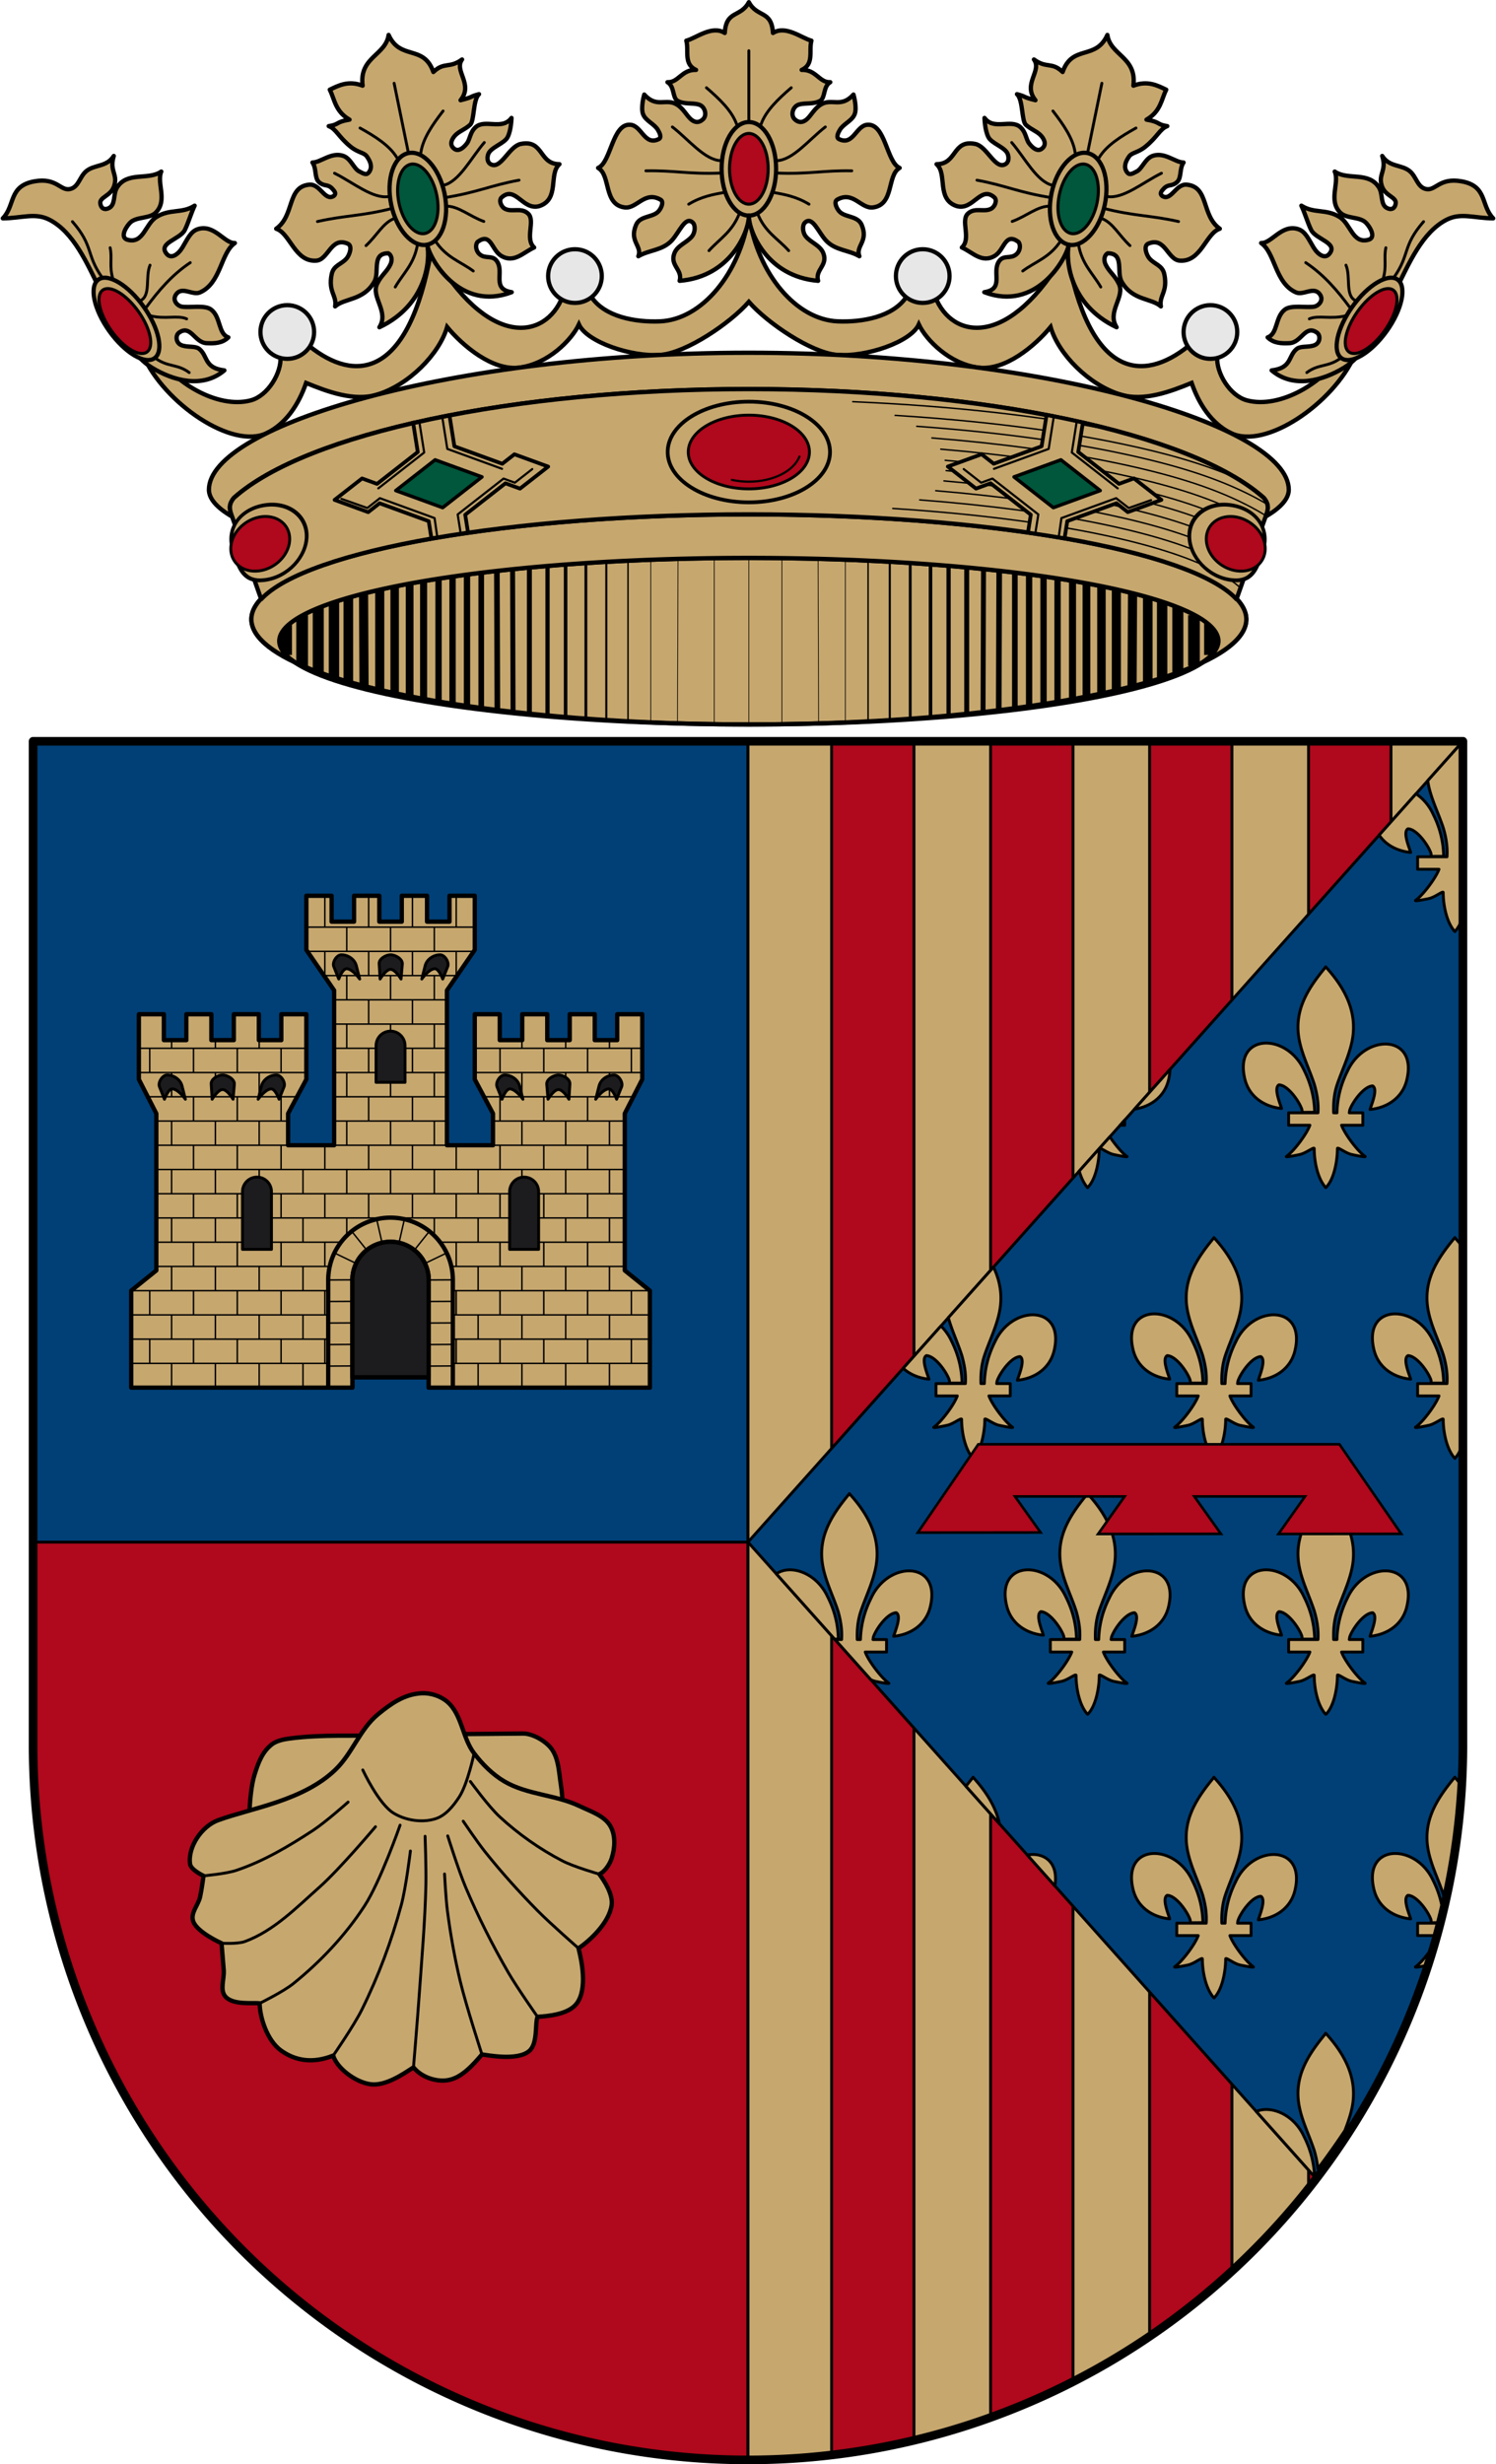 <svg xmlns="http://www.w3.org/2000/svg" width="520" height="856" version="1.0"><defs><linearGradient id="a"><stop style="stop-color:#403800;stop-opacity:1" offset="0"/><stop offset=".5" style="stop-color:#c8af00;stop-opacity:1"/><stop style="stop-color:#403900;stop-opacity:1" offset="1"/></linearGradient><linearGradient id="b"><stop style="stop-color:#5d070b;stop-opacity:1" offset="0"/><stop offset=".5" style="stop-color:#ed1c24;stop-opacity:1"/><stop style="stop-color:#5d070a;stop-opacity:1" offset="1"/></linearGradient></defs><g style="display:inline"><g style="display:inline;stroke-width:.994"><g style="display:inline;stroke-width:.994"><path style="fill:#c6a76e;stroke:#000;stroke-width:1.491;stroke-linecap:butt;stroke-linejoin:miter;stroke-miterlimit:4;stroke-dasharray:none;stroke-opacity:1" d="M1195.147 130.059c-3.07 20.062-16.259 35.898-30.727 36.498-8.4.348-19.091-1.502-23.742-8.504-3.436-5.173-7.725-5.645-9.922 0-5.813 14.935-25.987 18.122-45.358-15.948-7.786 44.376-26.427 45.631-42.167 32.956-2.736-2.203-10.215.045-9.922 3.544.476 5.707-4.356 13.667-10.278 15.237-11.59 3.072-27.035-6.547-32.246-15.946-.804-1.45-5.628-1.164-4.96.354 7.26 16.529 30.839 32.786 42.831 26.861 6.559-3.24 10.947-9.85 13.51-17.293 7.354 3.018 16.572 6.453 24.49 4.051 10.981-3.33 21.51-13.95 24.235-23.363 5.419 6.534 15.729 15.215 24.986 14.021 9.861-1.271 18.012-9.504 20.549-14.908 2.722 6.07 18.316 11.368 28.36 10.504 8.751-.753 23.84-10.845 30.36-18.299 6.52 7.454 21.61 17.546 30.362 18.3 10.043.863 25.637-4.435 28.36-10.505 2.536 5.404 10.687 13.637 20.548 14.908 9.257 1.194 19.567-7.487 24.986-14.021 2.724 9.413 13.254 20.032 24.235 23.363 7.918 2.402 17.134-1.033 24.488-4.05 2.563 7.441 6.953 14.052 13.512 17.292 11.992 5.925 35.57-10.332 42.832-26.861.667-1.518-4.157-1.803-4.961-.354-5.211 9.399-20.655 19.018-32.246 15.946-5.922-1.57-10.754-9.53-10.278-15.237.293-3.5-7.186-5.747-9.921-3.544-15.741 12.675-34.382 11.42-42.168-32.956-19.371 34.07-39.545 30.883-45.358 15.948-2.197-5.645-6.486-5.173-9.922 0-4.65 7.002-15.343 8.852-23.742 8.504-14.468-.6-27.658-16.436-30.726-36.498z" transform="matrix(1.006 0 0 1.006 -942.018 -55.927)"/><g style="stroke:#000;stroke-width:.994"><path transform="matrix(1.006 0 0 1.006 -944.972 -55.927)" d="M1198.084 56.352c-2.938 5.437-7.844 2.631-8.326 10.63-4.43-2.814-9.965 1.826-13.29 2.659.976 3.435-1.054 8.084 3.366 10.097-4.945-.207-6.09 4.452-9.87 4.233 2.502 1.468 1.65 5.365 3.456 6.412 2.323 1.347 5.227.607 7.482 1.35 2.044.672 2.79 3.618 1.391 4.994-1.051 1.033-2.476 1.53-4.19.09-1.514-1.274-2.648-3.807-4.976-5.172-3.777-2.216-6.894 1.363-11.188-3.4 0 0-1.31 4.45-.412 6.775.894 2.314 3.8 3.27 5.094 5.386.643 1.051 1.42 2.696.31 3.23-4.953 2.388-5.845-4.692-9.827-4.97-6.24-.435-6.597 12.976-11.11 14.914 4.443 2.506 1.786 12.72 9.213 13.643 4.196.52 6.855-5.859 12.402-2.657 1.287.743.035 3.468-1.216 4.438-2.162 1.675-6.018 1.262-7.287 4.244-2.464 5.788 2.214 7.265.79 10.828 3.675-2.199 8.354-1.935 11.612-5.514 2.622-2.88 4.586-8.375 7.117-6.18 1.138.988.838 3.49-.1 4.72-1.724 2.262-5.106 3.137-6.184 5.964-1.621 4.257 2.929 5.605 1.825 9.495 17.799-1.436 23.995-17.267 23.918-22.502-.077 5.235 6.12 21.066 23.92 22.502-1.105-3.89 3.444-5.238 1.822-9.495-1.078-2.827-4.46-3.702-6.184-5.964-.937-1.23-1.237-3.732-.1-4.72 2.531-2.195 4.498 3.3 7.12 6.18 3.257 3.58 7.936 3.315 11.61 5.514-1.422-3.563 3.255-5.04.792-10.828-1.27-2.982-5.126-2.569-7.288-4.244-1.25-.97-2.505-3.695-1.218-4.438 5.547-3.202 8.206 3.178 12.402 2.657 7.427-.923 4.772-11.137 9.215-13.643-4.513-1.938-4.871-15.349-11.111-14.914-3.983.278-4.873 7.358-9.827 4.97-1.11-.534-.334-2.179.31-3.23 1.294-2.116 4.2-3.072 5.095-5.386.898-2.325-.414-6.776-.414-6.776-4.294 4.764-7.41 1.185-11.186 3.4-2.327 1.366-3.462 3.899-4.976 5.172-1.714 1.442-3.14.944-4.192-.09-1.398-1.375-.651-4.32 1.393-4.994 2.255-.742 5.16-.002 7.482-1.35 1.806-1.046.953-4.943 3.453-6.411-3.778.22-4.924-4.44-9.869-4.233 4.42-2.013 2.392-6.662 3.367-10.097-3.324-.833-8.86-5.473-13.289-2.659-.482-7.999-5.39-5.193-8.328-10.63z" style="fill:#c6a76e;stroke:#000;stroke-width:1.491;stroke-linecap:round;stroke-linejoin:round;stroke-miterlimit:4;stroke-dasharray:none;stroke-opacity:1"/><g style="stroke:#000;stroke-width:.994" transform="matrix(1.006 0 0 1.006 -919.694 -110.6)"><ellipse style="opacity:1;fill:none;fill-opacity:1;stroke:#000;stroke-width:1.451;stroke-linecap:round;stroke-linejoin:round;stroke-miterlimit:4;stroke-dasharray:none;stroke-dashoffset:0;stroke-opacity:1" cx="1172.951" cy="168.233" rx="9.417" ry="16.147"/><ellipse ry="12.208" rx="6.674" cy="168.233" cx="1172.951" style="opacity:1;fill:#b0081c;fill-opacity:1;stroke:#000;stroke-width:1.062;stroke-linecap:round;stroke-linejoin:round;stroke-miterlimit:4;stroke-dasharray:none;stroke-dashoffset:0;stroke-opacity:1"/><path style="fill:none;stroke:#000;stroke-width:.994px;stroke-linecap:round;stroke-linejoin:round;stroke-opacity:1" d="M1172.95 151.89v-24.43M1168.702 152.767c-1.64-4.57-5.823-8.591-10.399-12.529M1163.315 165.42c-5.596-.153-11.192-7.318-16.788-11.65M1163.565 169.68c-11.023.512-16.379-.958-26.184-.751M1164.818 176.32c-4.114.755-8.215 1.431-12.654 4.135M1169.747 183.484c-2.554 6.582-6.815 8.822-10.567 13.007M1177.2 152.767c1.64-4.57 5.822-8.591 10.398-12.529M1182.586 165.42c5.596-.153 11.193-7.318 16.789-11.65M1182.336 169.68c11.023.512 16.379-.958 26.184-.751M1181.083 176.32c4.114.755 8.215 1.431 12.654 4.135M1175.888 183.484c2.554 6.582 7.08 8.822 10.833 13.007"/></g></g><g style="fill:none;stroke:#000;stroke-width:.994"><path style="fill:#c6a76e;stroke:#000;stroke-width:1.491;stroke-linecap:round;stroke-linejoin:round;stroke-miterlimit:4;stroke-dasharray:none;stroke-opacity:1" d="M1187.253 71.712c-4.43-2.814-8.08-1.752-11.404-.92.975 3.436.298 7.723 4.611 11.505-4.944-.207-3.715.974-7.493.755 2.325 1.432 2.547 4.293 5.976 8.463 2.154 2.621 4.14 2.886 4.814 4.384.97 2.155 1.165 4.053-.233 5.428-1.051 1.034-1.759.527-3.472-.914-1.515-1.273-1.906-4.933-4.234-6.298-3.777-2.216-8.169.718-10.885.114 1.046 2.389-.507 5.412.912 7.175 1.576 1.956 2.73 1.005 4.024 3.121.643 1.051 1.055 1.981-.055 2.516-3.45 1.29-3.68-5.272-7.663-5.55-7.59-.711-6.899 9.462-14.096 12.64 4.443 2.505 3.973 12.657 11.4 13.58 4.196.52 6.57-7.22 11.817-3.545 1.527 1.07-.189 3.934-1.44 4.904-2.162 1.675-4.889 1.366-6.158 4.348-2.463 5.788.37 7.526-1.053 11.09 3.675-2.2 9.99.062 14.954-5.597 2.621-2.88.932-9.891 6.736-8.687 1.138.987.866 2.726-.072 3.957-1.725 2.262-3.851 2.969-5.863 5.647-3.013 4.01 2.243 10.196-2.206 14.806 17.616-4.287 21.99-19.34 21.913-24.575-.077 5.235 6.47 24.974 25.323 21.894-6.64-2.467-1.166-7.078-2.788-11.335-1.077-2.827-3.757-1.512-5.481-3.774-.938-1.23-.945-3.288.192-4.275 5.26-2.404 4.155 3.588 6.972 6.277 3.86 3.686 7.902.366 11.812-.456-2.676-3.692 2.46-9.029.256-11.961-1.947-2.59-5.23-1.439-7.391-3.114-1.252-.97-1.671-3.396-.385-4.14 5.548-3.201 6.202 6.092 12.192 5.556 7.427-.923 5.234-10.275 9.677-12.78-7.046-1.435-3.551-9.503-11.702-9.537-3.992-.016-8.113 6.737-11.13 5.087-1.722-.942-1.215-2.871-.572-3.922 1.295-2.116 6.12-2.427 7.695-4.342 1.74-2.115 2.68-6.27 2.68-6.27-4.067 3.66-9.017-1.574-12.794.641-2.328 1.366-2.65 3.681-4.165 4.955-1.713 1.441-3.367 2.048-4.418 1.015-1.398-1.376-.916-2.998.751-4.359 1.68-1.37 3.79-1.434 6.113-2.781 1.806-1.047 2.664-8.302 5.165-9.77-3.778.22-1.73.564-6.674.77 5.587-4.586-.293-10.409 3.335-13.684-4.986 2.28-6.156-.57-10.585 2.244-1.333-10.092-10.447-6.102-12.577-15.656-2.406 6.76-11.569 5.382-12.331 15.37z" transform="matrix(.985 -.202 .202 .985 -1057.887 198.95)"/><g style="fill:none;stroke:#000;stroke-width:.994" transform="matrix(.985 -.202 .202 .985 -1044.105 140.313)"><ellipse ry="16.147" rx="9.417" cy="168.233" cx="1172.951" style="opacity:1;fill:none;fill-opacity:1;stroke:#000;stroke-width:1.451;stroke-linecap:round;stroke-linejoin:round;stroke-miterlimit:4;stroke-dasharray:none;stroke-dashoffset:0;stroke-opacity:1"/><ellipse style="opacity:1;fill:#00573b;fill-opacity:1;stroke:#000;stroke-width:1.062;stroke-linecap:round;stroke-linejoin:round;stroke-miterlimit:4;stroke-dasharray:none;stroke-dashoffset:0;stroke-opacity:1" cx="1172.951" cy="168.233" rx="6.674" ry="12.208"/><path d="M1172.95 151.89v-24.43M1168.702 152.767c-1.64-4.57-5.823-8.591-10.399-12.529M1163.315 165.42c-5.596-.153-11.192-7.318-16.788-11.65M1163.565 169.68c-11.023.512-16.379-.958-26.184-.751M1163.53 173.243c-4.113.755-6.927 4.508-11.366 7.212M1169.747 183.484c-2.554 6.582-6.815 8.822-10.567 13.007M1177.2 152.767c1.64-4.57 5.822-8.591 10.398-12.529M1182.586 165.42c5.596-.153 11.193-7.318 16.789-11.65M1182.336 169.68c11.023.512 16.379-.958 26.184-.751M1182.083 172.689c4.115.755 7.215 5.062 11.654 7.766M1175.888 183.484c2.554 6.582 7.08 8.822 10.833 13.007" style="fill:none;stroke:#000;stroke-width:.994px;stroke-linecap:round;stroke-linejoin:round;stroke-opacity:1"/></g></g><g style="fill:none;stroke:#000;stroke-width:.994"><path transform="matrix(-.985 -.202 -.202 .985 1577.887 198.95)" d="M1187.253 71.712c-4.43-2.814-8.08-1.752-11.404-.92.975 3.436.298 7.723 4.611 11.505-4.944-.207-3.715.974-7.493.755 2.325 1.432 2.547 4.293 5.976 8.463 2.154 2.621 4.14 2.886 4.814 4.384.97 2.155 1.165 4.053-.233 5.428-1.051 1.034-1.759.527-3.472-.914-1.515-1.273-1.906-4.933-4.234-6.298-3.777-2.216-8.169.718-10.885.114 1.046 2.389-.507 5.412.912 7.175 1.576 1.956 2.73 1.005 4.024 3.121.643 1.051 1.055 1.981-.055 2.516-3.45 1.29-3.68-5.272-7.663-5.55-7.59-.711-6.899 9.462-14.096 12.64 4.443 2.505 3.973 12.657 11.4 13.58 4.196.52 6.57-7.22 11.817-3.545 1.527 1.07-.189 3.934-1.44 4.904-2.162 1.675-4.889 1.366-6.158 4.348-2.463 5.788.37 7.526-1.053 11.09 3.675-2.2 9.99.062 14.954-5.597 2.621-2.88.932-9.891 6.736-8.687 1.138.987.866 2.726-.072 3.957-1.725 2.262-3.851 2.969-5.863 5.647-3.013 4.01 2.243 10.196-2.206 14.806 17.616-4.287 21.99-19.34 21.913-24.575-.077 5.235 6.47 24.974 25.323 21.894-6.64-2.467-1.166-7.078-2.788-11.335-1.077-2.827-3.757-1.512-5.481-3.774-.938-1.23-.945-3.288.192-4.275 5.26-2.404 4.155 3.588 6.972 6.277 3.86 3.686 7.902.366 11.812-.456-2.676-3.692 2.46-9.029.256-11.961-1.947-2.59-5.23-1.439-7.391-3.114-1.252-.97-1.671-3.396-.385-4.14 5.548-3.201 6.202 6.092 12.192 5.556 7.427-.923 5.234-10.275 9.677-12.78-7.046-1.435-3.551-9.503-11.702-9.537-3.992-.016-8.113 6.737-11.13 5.087-1.722-.942-1.215-2.871-.572-3.922 1.295-2.116 6.12-2.427 7.695-4.342 1.74-2.115 2.68-6.27 2.68-6.27-4.067 3.66-9.017-1.574-12.794.641-2.328 1.366-2.65 3.681-4.165 4.955-1.713 1.441-3.367 2.048-4.418 1.015-1.398-1.376-.916-2.998.751-4.359 1.68-1.37 3.79-1.434 6.113-2.781 1.806-1.047 2.664-8.302 5.165-9.77-3.778.22-1.73.564-6.674.77 5.587-4.586-.293-10.409 3.335-13.684-4.986 2.28-6.156-.57-10.585 2.244-1.333-10.092-10.447-6.102-12.577-15.656-2.406 6.76-11.569 5.382-12.331 15.37z" style="fill:#c6a76e;stroke:#000;stroke-width:1.491;stroke-linecap:round;stroke-linejoin:round;stroke-miterlimit:4;stroke-dasharray:none;stroke-opacity:1"/><g style="fill:none;stroke:#000;stroke-width:.994" transform="matrix(-.985 -.202 -.202 .985 1564.105 140.313)"><ellipse style="opacity:1;fill:none;fill-opacity:1;stroke:#000;stroke-width:1.451;stroke-linecap:round;stroke-linejoin:round;stroke-miterlimit:4;stroke-dasharray:none;stroke-dashoffset:0;stroke-opacity:1" cx="1172.951" cy="168.233" rx="9.417" ry="16.147"/><ellipse ry="12.208" rx="6.674" cy="168.233" cx="1172.951" style="opacity:1;fill:#00573b;fill-opacity:1;stroke:#000;stroke-width:1.062;stroke-linecap:round;stroke-linejoin:round;stroke-miterlimit:4;stroke-dasharray:none;stroke-dashoffset:0;stroke-opacity:1"/><path style="fill:none;stroke:#000;stroke-width:.994px;stroke-linecap:round;stroke-linejoin:round;stroke-opacity:1" d="M1172.95 151.89v-24.43M1168.702 152.767c-1.64-4.57-5.823-8.591-10.399-12.529M1163.315 165.42c-5.596-.153-11.192-7.318-16.788-11.65M1163.565 169.68c-11.023.512-16.379-.958-26.184-.751M1163.53 173.243c-4.113.755-6.927 4.508-11.366 7.212M1169.747 183.484c-2.554 6.582-6.815 8.822-10.567 13.007M1177.2 152.767c1.64-4.57 5.822-8.591 10.398-12.529M1182.586 165.42c5.596-.153 11.193-7.318 16.789-11.65M1182.336 169.68c11.023.512 16.379-.958 26.184-.751M1182.083 172.689c4.115.755 7.215 5.062 11.654 7.766M1175.888 183.484c2.554 6.582 7.08 8.822 10.833 13.007"/></g></g><g style="stroke:#000;stroke-width:.994" transform="matrix(1.006 0 0 1.006 -916.74 -110.6)"><path d="M945.57 209.395c3.776 7.551 9.02 21.935 18.292 27.563 7.091 4.305 17.305 7.331 24.931.877-7.062-.808-5.624-4.925-8.644-7.392-1.443-1.178-4.277-.448-6.333-1.377-1.78-.805-1.995-3.323-.683-4.26 4.058-2.9 5.336 3.448 9.521 3.633 2.64.116 5.433.08 7.518-2.005-3.578-1.25-2.541-7.112-6.014-9.647-2.161-1.577-7.194-.546-9.959-.945-1.635-.236-3.654-2.3-1.943-4.442 2.09-2.616 5.57.638 8.143-.501 7.284-3.225 7.094-13.627 12.028-17.039-3.575.218-7.156-6.725-12.905-4.76-2.482.848-3.557 3.588-5.227 6.313-1.526 2.49-3.887 4.046-5.422 2.206-3.198-3.835 4.64-4.988 6.264-8.269 1.207-2.438 2.17-5.848 3.383-8.394-4.417 2.816-8.481 1.007-13.155 3.884-3.955 2.434-4.486 9.4-10.023 7.893-2.482-.677-.981-3.862.752-5.763 2.135-2.343 6.8-1.372 9.02-3.634 4.187-4.262.167-10.271 1.88-14.157-4.465 3.13-11.778-.14-15.285 5.513-1.463 2.359-.368 5.96-2.881 7.14-1.49.7-2.562.111-2.882-1.502-.471-2.376 3.596-2.597 4.76-6.14 1.38-4.19-1.753-5.157-.124-10.398-2.45 3.904-6.717 2.91-9.522 5.262-2.33 1.953-2.56 5.417-5.512 6.139-3.412.834-4.604-4.044-12.404-2.631-8.992 1.629-6.536 8.31-10.9 12.779 6.725-.068 11.188-2.068 16.162.501 8.371 4.324 12.95 15.127 17.164 23.554z" style="fill:#c6a76e;stroke:#000;stroke-width:1.491;stroke-linecap:round;stroke-linejoin:round;stroke-miterlimit:4;stroke-dasharray:none;stroke-opacity:1"/><ellipse transform="rotate(-35.565)" ry="16.677" rx="7.281" cy="734.436" cx="648.834" style="opacity:1;fill:#c6a76e;fill-opacity:1;stroke:#000;stroke-width:1.451;stroke-linecap:round;stroke-linejoin:round;stroke-miterlimit:4;stroke-dasharray:none;stroke-dashoffset:0;stroke-opacity:1"/><ellipse style="opacity:1;fill:#b0081c;fill-opacity:1;stroke:#000;stroke-width:1.062;stroke-linecap:round;stroke-linejoin:round;stroke-miterlimit:4;stroke-dasharray:none;stroke-dashoffset:0;stroke-opacity:1" cx="648.8" cy="735.479" rx="5.731" ry="13.138" transform="rotate(-35.632) skewX(-.133)"/><path d="M946.573 205.762c-5.638-7.942-2.86-10.76-10.274-19.294M950.331 206.389c-1.412-4.388-.226-7.356-1.002-10.9M959.727 213.78c3.784-1.693 1.666-8.205 3.383-12.277M961.732 216.16c4.304-5.837 8.994-11.353 15.285-15.534M962.985 218.917c5.255 1.417 9.615-.283 12.779 1.128M964.739 233.45c4.48 3.43 7.718 1.998 11.902 5.137" style="fill:none;stroke:#000;stroke-width:.994px;stroke-linecap:round;stroke-linejoin:round;stroke-opacity:1"/></g><g style="stroke:#000;stroke-width:.994" transform="matrix(-1.006 0 0 1.006 1436.74 -110.6)"><path style="fill:#c6a76e;stroke:#000;stroke-width:1.491;stroke-linecap:round;stroke-linejoin:round;stroke-miterlimit:4;stroke-dasharray:none;stroke-opacity:1" d="M945.57 209.395c3.776 7.551 9.02 21.935 18.292 27.563 7.091 4.305 17.305 7.331 24.931.877-7.062-.808-5.624-4.925-8.644-7.392-1.443-1.178-4.277-.448-6.333-1.377-1.78-.805-1.995-3.323-.683-4.26 4.058-2.9 5.336 3.448 9.521 3.633 2.64.116 5.433.08 7.518-2.005-3.578-1.25-2.541-7.112-6.014-9.647-2.161-1.577-7.194-.546-9.959-.945-1.635-.236-3.654-2.3-1.943-4.442 2.09-2.616 5.57.638 8.143-.501 7.284-3.225 7.094-13.627 12.028-17.039-3.575.218-7.156-6.725-12.905-4.76-2.482.848-3.557 3.588-5.227 6.313-1.526 2.49-3.887 4.046-5.422 2.206-3.198-3.835 4.64-4.988 6.264-8.269 1.207-2.438 2.17-5.848 3.383-8.394-4.417 2.816-8.481 1.007-13.155 3.884-3.955 2.434-4.486 9.4-10.023 7.893-2.482-.677-.981-3.862.752-5.763 2.135-2.343 6.8-1.372 9.02-3.634 4.187-4.262.167-10.271 1.88-14.157-4.465 3.13-11.778-.14-15.285 5.513-1.463 2.359-.368 5.96-2.881 7.14-1.49.7-2.562.111-2.882-1.502-.471-2.376 3.596-2.597 4.76-6.14 1.38-4.19-1.753-5.157-.124-10.398-2.45 3.904-6.717 2.91-9.522 5.262-2.33 1.953-2.56 5.417-5.512 6.139-3.412.834-4.604-4.044-12.404-2.631-8.992 1.629-6.536 8.31-10.9 12.779 6.725-.068 11.188-2.068 16.162.501 8.371 4.324 12.95 15.127 17.164 23.554z"/><ellipse style="opacity:1;fill:#c6a76e;fill-opacity:1;stroke:#000;stroke-width:1.451;stroke-linecap:round;stroke-linejoin:round;stroke-miterlimit:4;stroke-dasharray:none;stroke-dashoffset:0;stroke-opacity:1" cx="648.834" cy="734.436" rx="7.281" ry="16.677" transform="rotate(-35.565)"/><ellipse transform="rotate(-35.632) skewX(-.133)" ry="13.138" rx="5.731" cy="735.479" cx="648.8" style="opacity:1;fill:#b0081c;fill-opacity:1;stroke:#000;stroke-width:1.062;stroke-linecap:round;stroke-linejoin:round;stroke-miterlimit:4;stroke-dasharray:none;stroke-dashoffset:0;stroke-opacity:1"/><path style="fill:none;stroke:#000;stroke-width:.994px;stroke-linecap:round;stroke-linejoin:round;stroke-opacity:1" d="M946.573 205.762c-5.638-7.942-2.86-10.76-10.274-19.294M950.331 206.389c-1.412-4.388-.226-7.356-1.002-10.9M959.727 213.78c3.784-1.693 1.666-8.205 3.383-12.277M961.732 216.16c4.304-5.837 8.994-11.353 15.285-15.534M962.985 218.917c5.255 1.417 9.615-.283 12.779 1.128M964.739 233.45c4.48 3.43 7.718 1.998 11.902 5.137"/></g><g style="stroke-width:.994" transform="matrix(1.006 0 0 1.006 -916.74 -110.6)"><circle r="9.271" cy="224.58" cx="1010.535" style="opacity:1;fill:#e7e7e7;fill-opacity:1;stroke:#000;stroke-width:1.451;stroke-linecap:round;stroke-linejoin:round;stroke-miterlimit:4;stroke-dasharray:none;stroke-dashoffset:0;stroke-opacity:1"/><circle style="opacity:1;fill:#e7e7e7;fill-opacity:1;stroke:#000;stroke-width:1.451;stroke-linecap:round;stroke-linejoin:round;stroke-miterlimit:4;stroke-dasharray:none;stroke-dashoffset:0;stroke-opacity:1" cx="1109.932" cy="205.268" r="9.271"/><circle transform="scale(-1 1)" r="9.271" cy="205.268" cx="-1230.093" style="opacity:1;fill:#e7e7e7;fill-opacity:1;stroke:#000;stroke-width:1.451;stroke-linecap:round;stroke-linejoin:round;stroke-miterlimit:4;stroke-dasharray:none;stroke-dashoffset:0;stroke-opacity:1"/><circle transform="scale(-1 1)" style="opacity:1;fill:#e7e7e7;fill-opacity:1;stroke:#000;stroke-width:1.451;stroke-linecap:round;stroke-linejoin:round;stroke-miterlimit:4;stroke-dasharray:none;stroke-dashoffset:0;stroke-opacity:1" cx="-1329.491" cy="224.58" r="9.271"/></g></g><g style="stroke-width:.994"><g style="display:inline;stroke-width:.994"><g style="stroke-width:.994" transform="matrix(1.006 0 0 1.006 -916.74 -110.6)"><ellipse ry="36.266" rx="171.886" cy="400.464" cx="1113.584" style="display:inline;opacity:1;fill:#c6a76e;fill-opacity:1;stroke:#000;stroke-width:1.491;stroke-linecap:round;stroke-linejoin:round;stroke-miterlimit:4;stroke-dasharray:none;stroke-dashoffset:0;stroke-opacity:1" transform="translate(56.429 -76.64)"/><g style="fill:#eac102;stroke:#000;stroke-width:.994"><path d="M1428.687-25.419v-55.588" style="font-size:12px;display:inline;fill:#eac102;stroke:#000;stroke-width:.668" transform="matrix(.736 0 0 1 76.747 384.553)"/><path d="M1418.513-25.967v-54.655" style="font-size:12px;display:inline;fill:#eac102;stroke:#000;stroke-width:.984" transform="matrix(.736 0 0 1 76.747 384.553)"/><path d="M1408.908-26.233v-53.96" style="font-size:12px;display:inline;fill:#eac102;stroke:#000;stroke-width:1.318" transform="matrix(.736 0 0 1 76.747 384.553)"/><path d="M1399.387-26.992v-52.711" style="font-size:12px;display:inline;fill:#eac102;stroke:#000;stroke-width:1.652" transform="matrix(.736 0 0 1 76.747 384.553)"/><path d="M1390.903-27.218v-51.99" style="font-size:12px;display:inline;fill:#eac102;stroke:#000;stroke-width:1.986" transform="matrix(.736 0 0 1 76.747 384.553)"/><path d="m1374.723-28.767-.224-49.317m7.895 49.928v-50.498" style="font-size:12px;display:inline;fill:#eac102;stroke:#000;stroke-width:2.32" transform="matrix(.736 0 0 1 76.747 384.553)"/><path d="M1359.785-29.558v-47.31m7.568 47.963-.224-48.597" style="font-size:12px;display:inline;fill:#eac102;stroke:#000;stroke-width:2.636" transform="matrix(.736 0 0 1 76.747 384.553)"/><path d="M1339.744-31.596V-74.83m6.575 43.272v-43.995m6.775 44.743v-45.43" style="font-size:12px;display:inline;fill:#eac102;stroke:#000;stroke-width:2.97" transform="matrix(.736 0 0 1 76.747 384.553)"/><path d="M1332.72-32.435V-73.99" style="font-size:12px;display:inline;fill:#eac102;stroke:#000;stroke-width:3.304" transform="matrix(.736 0 0 1 76.747 384.553)"/><path d="M1326.17-33.287v-39.851" style="font-size:12px;display:inline;fill:#eac102;stroke:#000;stroke-width:3.638" transform="matrix(.736 0 0 1 76.747 384.553)"/><path d="M1319.145-34.286V-72.14" style="font-size:12px;display:inline;fill:#eac102;stroke:#000;stroke-width:3.972" transform="matrix(.736 0 0 1 76.747 384.553)"/><path d="m1304.764-37.683-.224-32.027m7.594 33.351v-34.68" style="font-size:12px;display:inline;fill:#eac102;stroke:#000;stroke-width:4.288" transform="matrix(.736 0 0 1 76.747 384.553)"/><path d="M1297.394-39.15v-29.142" style="font-size:12px;display:inline;fill:#eac102;stroke:#000;stroke-width:4.529" transform="matrix(.736 0 0 1 76.747 384.553)"/><path d="M1290.646-40.642V-66.76" style="font-size:12px;display:inline;fill:#eac102;stroke:#000;stroke-width:4.863" transform="matrix(.736 0 0 1 76.747 384.553)"/><path d="M1283.276-42.48v-22.3" style="font-size:12px;display:inline;fill:#eac102;stroke:#000;stroke-width:5.179" transform="matrix(.736 0 0 1 76.747 384.553)"/><path d="M1275.701-44.67v-17.533" style="font-size:12px;display:inline;fill:#eac102;stroke:#000;stroke-width:5.495" transform="matrix(.736 0 0 1 76.747 384.553)"/><path d="M1267.684-48.458v-11.01" style="font-size:12px;display:inline;fill:#eac102;stroke:#000;stroke-width:6.478" transform="matrix(.736 0 0 1 76.747 384.553)"/><path d="M1469.166-24.547v-57.341M1451.93-24.83l.224-56.811m-12.787 56.554V-81.34" style="font-size:12px;display:inline;fill:#eac102;stroke:#000;stroke-width:.334" transform="matrix(.736 0 0 1 76.747 384.553)"/><path style="font-size:12px;display:inline;fill:#eac102;stroke:#000;stroke-width:.668" d="M1541.397-25.419v-55.588" transform="matrix(.736 0 0 1 76.747 384.553)"/><path style="font-size:12px;display:inline;fill:#eac102;stroke:#000;stroke-width:.984" d="M1551.572-25.804v-54.818" transform="matrix(.736 0 0 1 76.747 384.553)"/><path style="font-size:12px;display:inline;fill:#eac102;stroke:#000;stroke-width:1.318" d="M1561.176-26.445v-53.748" transform="matrix(.736 0 0 1 76.747 384.553)"/><path style="font-size:12px;display:inline;fill:#eac102;stroke:#000;stroke-width:1.652" d="M1570.697-26.723v-52.98" transform="matrix(.736 0 0 1 76.747 384.553)"/><path style="font-size:12px;display:inline;fill:#eac102;stroke:#000;stroke-width:1.986" d="M1579.181-27.542v-51.666" transform="matrix(.736 0 0 1 76.747 384.553)"/><path style="font-size:12px;display:inline;fill:#eac102;stroke:#000;stroke-width:2.32" d="m1595.361-28.767.224-49.317m-7.894 50.312v-50.882" transform="matrix(.736 0 0 1 76.747 384.553)"/><path style="font-size:12px;display:inline;fill:#eac102;stroke:#000;stroke-width:2.636" d="M1610.3-30.124v-46.744m-7.569 47.46.224-48.094" transform="matrix(.736 0 0 1 76.747 384.553)"/><path style="font-size:12px;display:inline;fill:#eac102;stroke:#000;stroke-width:2.97" d="M1630.34-32.523V-74.83m-6.575 43.272v-43.995m-6.775 45.368v-46.056" transform="matrix(.736 0 0 1 76.747 384.553)"/><path style="font-size:12px;display:inline;fill:#eac102;stroke:#000;stroke-width:3.304" d="M1637.365-32.435V-73.99" transform="matrix(.736 0 0 1 76.747 384.553)"/><path style="font-size:12px;display:inline;fill:#eac102;stroke:#000;stroke-width:3.638" d="M1643.915-34.154v-38.984" transform="matrix(.736 0 0 1 76.747 384.553)"/><path style="font-size:12px;display:inline;fill:#eac102;stroke:#000;stroke-width:3.972" d="M1650.939-35.21v-36.93" transform="matrix(.736 0 0 1 76.747 384.553)"/><path style="font-size:12px;display:inline;fill:#eac102;stroke:#000;stroke-width:4.288" d="m1665.32-37.683.224-32.026m-7.594 33.35V-71.04" transform="matrix(.736 0 0 1 76.747 384.553)"/><path style="font-size:12px;display:inline;fill:#eac102;stroke:#000;stroke-width:4.529" d="M1672.69-39.15V-68.29" transform="matrix(.736 0 0 1 76.747 384.553)"/><path style="font-size:12px;display:inline;fill:#eac102;stroke:#000;stroke-width:4.863" d="M1679.438-40.642V-66.76" transform="matrix(.736 0 0 1 76.747 384.553)"/><path style="font-size:12px;display:inline;fill:#eac102;stroke:#000;stroke-width:5.179" d="M1686.808-42.48v-22.3" transform="matrix(.736 0 0 1 76.747 384.553)"/><path style="font-size:12px;display:inline;fill:#eac102;stroke:#000;stroke-width:5.495" d="M1694.383-44.67v-17.533" transform="matrix(.736 0 0 1 76.747 384.553)"/><path style="font-size:12px;display:inline;fill:#eac102;stroke:#000;stroke-width:6.478" d="M1702.4-48.458v-11.437" transform="matrix(.736 0 0 1 76.747 384.553)"/><path style="font-size:12px;display:inline;fill:#eac102;stroke:#000;stroke-width:.334" d="M1500.918-24.547v-57.341m17.237 57.099-.224-56.852m12.786 56.554v-56.251" transform="matrix(.736 0 0 1 76.747 384.553)"/></g><ellipse transform="translate(56.429 -76.64)" style="display:inline;opacity:1;fill:none;fill-opacity:1;stroke:#000;stroke-width:1.491;stroke-linecap:round;stroke-linejoin:round;stroke-miterlimit:4;stroke-dasharray:none;stroke-dashoffset:0;stroke-opacity:1" cx="1113.584" cy="407.98" rx="162.25" ry="28.75"/><path transform="translate(56.429 -76.64)" style="display:inline;fill:none;stroke:#000;stroke-width:.199;stroke-linecap:butt;stroke-linejoin:miter;stroke-miterlimit:4;stroke-dasharray:none;stroke-opacity:1" d="M1113.584 436.73v-57.5"/><path style="display:inline;opacity:1;fill:#c6a76e;fill-opacity:1;stroke:#000;stroke-width:1.491;stroke-linecap:round;stroke-linejoin:round;stroke-miterlimit:4;stroke-dasharray:none;stroke-dashoffset:0;stroke-opacity:1" d="M1195.147 233.197a171.886 36.266 0 0 0-171.887 36.266 171.886 36.266 0 0 0 14.789 14.607 162.25 28.75 0 0 1-5.152-7.09 162.25 28.75 0 0 1 162.25-28.75 162.25 28.75 0 0 1 162.25 28.75 162.25 28.75 0 0 1-5.526 7.301 171.886 36.266 0 0 0 15.162-14.818 171.886 36.266 0 0 0-171.886-36.266z" transform="translate(-25.134 54.36)"/></g><path d="M1170.013 231.748c-103.031 0-186.555 25.246-186.555 47.29 0 3.136 2.807 6.265 8.01 9.285l-.268-.758c-.78-2.214-.742-3.697.865-5.688 25.025-22.338 96.686-37.586 177.948-37.592 81.261.006 152.923 15.254 177.947 37.592 1.607 1.991 1.645 3.474.865 5.688l-.267.758c5.202-3.02 8.01-6.15 8.01-9.286 0-22.043-83.524-47.289-186.555-47.289z" style="display:inline;opacity:1;fill:#c6a76e;fill-opacity:1;stroke:#000;stroke-width:1.491;stroke-linecap:round;stroke-linejoin:round;stroke-miterlimit:4;stroke-dasharray:none;stroke-dashoffset:0;stroke-opacity:1" transform="matrix(1.006 0 0 1.006 -916.74 -110.6)"/><path d="M1170.013 244.286c-81.262.006-152.923 15.253-177.948 37.591-1.607 1.991-1.645 3.474-.865 5.688l10.317 29.277c15.805-17 86.388-29.267 168.496-29.285 82.107.018 152.69 12.285 168.496 29.285l10.316-29.277c.78-2.214.742-3.697-.865-5.688-25.024-22.338-96.686-37.586-177.947-37.592z" style="display:inline;opacity:1;fill:#c6a76e;fill-opacity:1;stroke:#000;stroke-width:1.491;stroke-linecap:round;stroke-linejoin:round;stroke-miterlimit:4;stroke-dasharray:none;stroke-dashoffset:0;stroke-opacity:1" transform="matrix(1.006 0 0 1.006 -916.74 -110.6)"/><g style="display:inline;stroke:#000;stroke-width:.994"><path style="display:inline;opacity:1;fill:none;fill-opacity:1;stroke:#000;stroke-width:.497;stroke-linecap:round;stroke-linejoin:round;stroke-miterlimit:4;stroke-dasharray:none;stroke-dashoffset:0;stroke-opacity:1" d="M1365.008 258.605c-2.462-2.247-5.606-4.29-9.422-6.234-9.092-4.63-22.058-8.684-38.154-12.08-20.202-4.262-45.407-7.387-72.55-9.125" transform="matrix(1.006 0 0 1.006 -942.018 -55.927)"/><path style="display:inline;opacity:1;fill:none;fill-opacity:1;stroke:#000;stroke-width:.497;stroke-linecap:round;stroke-linejoin:round;stroke-miterlimit:4;stroke-dasharray:none;stroke-dashoffset:0;stroke-opacity:1" d="M1366.3 254.941c-2.564-2.131-5.59-4.007-9.077-5.783-9.573-4.876-22.762-8.96-39.045-12.396-18.154-3.83-40.199-6.736-64.014-8.56" transform="matrix(1.006 0 0 1.006 -942.018 -55.927)"/><path style="display:inline;opacity:1;fill:none;fill-opacity:1;stroke:#000;stroke-width:.497;stroke-linecap:round;stroke-linejoin:round;stroke-miterlimit:4;stroke-dasharray:none;stroke-dashoffset:0;stroke-opacity:1" d="M1367.57 251.334c-2.584-2.004-5.485-3.746-8.71-5.389-10.054-5.12-23.468-9.236-39.938-12.71-17.002-3.588-37.294-6.355-59.207-8.202" transform="matrix(1.006 0 0 1.006 -942.018 -55.927)"/><path style="display:inline;opacity:1;fill:none;fill-opacity:1;stroke:#000;stroke-width:.497;stroke-linecap:round;stroke-linejoin:round;stroke-miterlimit:4;stroke-dasharray:none;stroke-dashoffset:0;stroke-opacity:1" d="M1368.828 247.766c-2.555-1.874-5.327-3.503-8.332-5.034-10.535-5.366-24.174-9.513-40.83-13.027-16.531-3.488-36.047-6.203-57.105-8.057" transform="matrix(1.006 0 0 1.006 -942.018 -55.927)"/><path style="display:inline;opacity:1;fill:none;fill-opacity:1;stroke:#000;stroke-width:.497;stroke-linecap:round;stroke-linejoin:round;stroke-miterlimit:4;stroke-dasharray:none;stroke-dashoffset:0;stroke-opacity:1" d="M1370.082 244.209c-2.494-1.746-5.144-3.262-7.951-4.691-11.016-5.612-24.878-9.787-41.72-13.34-16.6-3.502-36.096-6.222-57.099-8.084" transform="matrix(1.006 0 0 1.006 -942.018 -55.927)"/><path style="display:inline;opacity:1;fill:none;fill-opacity:1;stroke:#000;stroke-width:.497;stroke-linecap:round;stroke-linejoin:round;stroke-miterlimit:4;stroke-dasharray:none;stroke-dashoffset:0;stroke-opacity:1" d="M1371.287 240.785c-2.414-1.624-4.93-3.052-7.562-4.392-11.485-5.85-25.566-10.057-42.59-13.649-16.946-3.575-36.794-6.336-58.149-8.209" transform="matrix(1.006 0 0 1.006 -942.018 -55.927)"/><path style="display:inline;opacity:1;fill:none;fill-opacity:1;stroke:#000;stroke-width:.497;stroke-linecap:round;stroke-linejoin:round;stroke-miterlimit:4;stroke-dasharray:none;stroke-dashoffset:0;stroke-opacity:1" d="M1372.559 237.18c-2.314-1.502-4.696-2.836-7.155-4.088-11.978-6.101-26.29-10.339-43.506-13.97-17.623-3.72-38.268-6.549-60.435-8.433" transform="matrix(1.006 0 0 1.006 -942.018 -55.927)"/><path style="display:inline;opacity:1;fill:none;fill-opacity:1;stroke:#000;stroke-width:.497;stroke-linecap:round;stroke-linejoin:round;stroke-miterlimit:4;stroke-dasharray:none;stroke-dashoffset:0;stroke-opacity:1" d="M1373.793 233.672c-2.205-1.388-4.454-2.622-6.752-3.793-12.46-6.346-26.996-10.616-44.398-14.287-18.708-3.947-40.693-6.89-64.249-8.776" transform="matrix(1.006 0 0 1.006 -942.018 -55.927)"/><path style="display:inline;opacity:1;fill:none;fill-opacity:1;stroke:#000;stroke-width:.497;stroke-linecap:round;stroke-linejoin:round;stroke-miterlimit:4;stroke-dasharray:none;stroke-dashoffset:0;stroke-opacity:1" d="M1374.315 229.77a95.623 95.623 0 0 0-5.637-3.104c-12.94-6.591-27.7-10.89-45.29-14.602-20.371-4.298-44.474-7.405-70.234-9.267" transform="matrix(1.006 0 0 1.006 -942.018 -55.927)"/><path style="display:inline;opacity:1;fill:none;fill-opacity:1;stroke:#000;stroke-width:.497;stroke-linecap:round;stroke-linejoin:round;stroke-miterlimit:4;stroke-dasharray:none;stroke-dashoffset:0;stroke-opacity:1" d="M1363.599 220.684c-11.687-5.095-24.626-8.66-39.541-11.807-22.597-4.768-49.62-8.073-78.381-9.852M1322.988 204.629c-26.389-5.42-58.332-8.89-91.947-10.33" transform="matrix(1.006 0 0 1.006 -942.018 -55.927)"/></g><path style="display:inline;opacity:1;fill:#c6a76e;fill-opacity:1;stroke:#000;stroke-width:1.293;stroke-linecap:round;stroke-linejoin:round;stroke-miterlimit:4;stroke-dasharray:none;stroke-dashoffset:0;stroke-opacity:1" d="m1298.012 198.906-1.71 10.787-16.546 6.024-4.188-3.272-11.674 4.25 9.739 7.61 5.039-1.834 13.888 10.851-.972 6.147v.006c4.355.625 8.582 1.286 12.644 1.992l.94-5.928 16.982-6.181 3.926 3.068 11.615-4.227-9.492-7.416-5.172 1.883-14.078-11 1.606-10.14a368.72 368.72 0 0 0-12.551-2.62z" transform="matrix(1.006 0 0 1.006 -942.018 -55.927)"/></g><path d="M1170.013 360.09v-57.5" style="display:inline;fill:none;stroke:#000;stroke-width:.199;stroke-linecap:butt;stroke-linejoin:miter;stroke-miterlimit:4;stroke-dasharray:none;stroke-opacity:1" transform="matrix(1.006 0 0 1.006 -916.74 -110.6)"/><g style="stroke:#000;stroke-width:.994"><g style="stroke:#000;stroke-width:.994"><path style="fill:none;stroke:#000;stroke-width:.746;stroke-linecap:round;stroke-linejoin:round;stroke-miterlimit:4;stroke-dasharray:none;stroke-opacity:1" d="m1275.39 253.746-1.774 11.198-18.898 6.879M1268.987 294.172l1.045-6.597-15.848-12.382-3.902 1.42-6.016-4.7" transform="matrix(1.006 0 0 1.006 -916.74 -110.6)"/></g><path d="m1283.312 255.408-1.707 10.781 15.847 12.382M1277.066 295.479l.951-6.64 18.898-6.878 4.346 3.395 7.716-2.718" style="fill:none;stroke:#000;stroke-width:.746;stroke-linecap:round;stroke-linejoin:round;stroke-miterlimit:4;stroke-dasharray:none;stroke-opacity:1" transform="matrix(1.006 0 0 1.006 -916.74 -110.6)"/><path d="m1261.642 274.621 16.194-5.894 13.58 10.61-16.194 5.894z" style="fill:#00573b;stroke:#000;stroke-width:1.193;stroke-linecap:round;stroke-linejoin:round;stroke-miterlimit:4;stroke-dasharray:none;stroke-opacity:1" transform="matrix(1.006 0 0 1.006 -916.74 -110.6)"/></g><g style="stroke:#000;stroke-width:.994"><g style="stroke:#000;stroke-width:.994"><path d="m1272.88 253.257-1.71 10.797-16.548 6.023-4.187-3.272-11.675 4.25 9.74 7.609 5.037-1.834 13.89 10.852-.973 6.146" style="fill:none;stroke:#000;stroke-width:1.293;stroke-linecap:round;stroke-linejoin:round;stroke-miterlimit:4;stroke-dasharray:none;stroke-opacity:1" transform="matrix(-1.006 0 0 1.006 1436.74 -110.6)"/><path d="m1275.39 253.746-1.774 11.198-18.898 6.879M1268.987 294.172l1.045-6.597-15.848-12.382-3.902 1.42-6.016-4.7" style="fill:none;stroke:#000;stroke-width:.746;stroke-linecap:round;stroke-linejoin:round;stroke-miterlimit:4;stroke-dasharray:none;stroke-opacity:1" transform="matrix(-1.006 0 0 1.006 1436.74 -110.6)"/></g><path style="fill:none;stroke:#000;stroke-width:.746;stroke-linecap:round;stroke-linejoin:round;stroke-miterlimit:4;stroke-dasharray:none;stroke-opacity:1" d="m1283.312 255.408-1.707 10.781 15.847 12.382" transform="matrix(-1.006 0 0 1.006 1436.74 -110.6)"/><path style="fill:none;stroke:#000;stroke-width:1.293;stroke-linecap:round;stroke-linejoin:round;stroke-miterlimit:4;stroke-dasharray:none;stroke-opacity:1" d="m1285.43 255.883-1.607 10.143 14.078 11 5.172-1.883v0l9.492 7.415-11.614 4.228-3.927-3.068-16.982 6.181-.94 5.929" transform="matrix(-1.006 0 0 1.006 1436.74 -110.6)"/><path style="fill:none;stroke:#000;stroke-width:.746;stroke-linecap:round;stroke-linejoin:round;stroke-miterlimit:4;stroke-dasharray:none;stroke-opacity:1" d="m1277.066 295.479.951-6.64 18.898-6.878 4.346 3.395 8.946-3.165" transform="matrix(-1.006 0 0 1.006 1436.74 -110.6)"/><path style="fill:#00573b;stroke:#000;stroke-width:1.193;stroke-linecap:round;stroke-linejoin:round;stroke-miterlimit:4;stroke-dasharray:none;stroke-opacity:1" d="m1261.642 274.621 16.194-5.894 13.58 10.61-16.194 5.894z" transform="matrix(-1.006 0 0 1.006 1436.74 -110.6)"/></g><g style="stroke:#000;stroke-width:.994" transform="matrix(1.006 0 0 1.006 -916.74 -110.6)"><ellipse ry="17.386" rx="28.045" cy="266.018" cx="1170.013" style="opacity:1;fill:none;fill-opacity:1;stroke:#000;stroke-width:1.293;stroke-linecap:round;stroke-linejoin:round;stroke-miterlimit:4;stroke-dasharray:none;stroke-dashoffset:0;stroke-opacity:1"/><ellipse style="opacity:1;fill:#b0081c;fill-opacity:1;stroke:#000;stroke-width:.994;stroke-linecap:round;stroke-linejoin:round;stroke-miterlimit:4;stroke-dasharray:none;stroke-dashoffset:0;stroke-opacity:1" cx="1170.013" cy="266.018" rx="20.933" ry="12.729"/><path d="M1187.5 267.596c-1.973 4.981-9.054 8.668-17.487 8.668-2.056 0-4.031-.22-5.872-.623" style="opacity:1;fill:none;fill-opacity:1;stroke:#000;stroke-width:.746;stroke-linecap:round;stroke-linejoin:round;stroke-miterlimit:4;stroke-dasharray:none;stroke-dashoffset:0;stroke-opacity:1"/></g><g style="stroke:#000;stroke-width:.994"><path d="M1030.551 456.847c0 7.136-6.592 13.26-14.828 12.921-7.092-.291-8.882-5.141-11.04-12.45-2.287-7.743 2.851-13.391 11.04-13.391 8.19 0 14.828 5.784 14.828 12.92z" style="opacity:1;fill:#c6a76e;fill-opacity:1;stroke:#000;stroke-width:1.301;stroke-linecap:round;stroke-linejoin:round;stroke-miterlimit:4;stroke-dasharray:none;stroke-dashoffset:0;stroke-opacity:1" transform="matrix(.993 -.158 0 1.006 -916.74 -110.6)"/><path d="M1011.37 296.042a8.82 10.718 56.514 0 1-10.178 10.965 8.82 10.718 56.514 0 1-10.178-7.61 8.82 10.718 56.514 0 1 10.178-10.965 8.82 10.718 56.514 0 1 10.178 7.61z" style="opacity:1;fill:#b0081c;fill-opacity:1;stroke:#000;stroke-width:.994;stroke-linecap:round;stroke-linejoin:round;stroke-miterlimit:4;stroke-dasharray:none;stroke-dashoffset:0;stroke-opacity:1" transform="matrix(1.006 0 0 1.006 -916.74 -110.6)"/></g><g style="stroke-width:.994"><path transform="matrix(-.993 -.158 0 1.006 1436.74 -110.6)" style="opacity:1;fill:#c6a76e;fill-opacity:1;stroke:#000;stroke-width:1.301;stroke-linecap:round;stroke-linejoin:round;stroke-miterlimit:4;stroke-dasharray:none;stroke-dashoffset:0;stroke-opacity:1" d="M1030.551 456.847c0 7.136-6.592 13.26-14.828 12.921-7.092-.291-8.882-5.141-11.04-12.45-2.287-7.743 2.851-13.391 11.04-13.391 8.19 0 14.828 5.784 14.828 12.92z"/><path style="opacity:1;fill:#b0081c;fill-opacity:1;stroke:#000;stroke-width:.994;stroke-linecap:round;stroke-linejoin:round;stroke-miterlimit:4;stroke-dasharray:none;stroke-dashoffset:0;stroke-opacity:1" d="M1011.37 296.042a8.82 10.718 56.514 0 1-10.178 10.965 8.82 10.718 56.514 0 1-10.178-7.61 8.82 10.718 56.514 0 1 10.178-10.965 8.82 10.718 56.514 0 1 10.178 7.61z" transform="matrix(-1.006 0 0 1.006 1436.74 -110.6)"/></g></g></g></g><g style="display:inline"><path d="M24.937 442.5V791a248.5 248.5 0 0 0 248.5 248.5 248.5 248.5 0 0 0 248.5-248.5V442.5z" style="display:inline;opacity:1;fill:#e7e7e7;fill-opacity:1;fill-rule:evenodd;stroke:#000;stroke-width:1;stroke-linecap:round;stroke-linejoin:round;stroke-miterlimit:4;stroke-dasharray:none;stroke-opacity:1" transform="translate(-13.437 -185)"/><path style="display:inline;opacity:1;fill:#004077;fill-opacity:1;fill-rule:evenodd;stroke:#000;stroke-width:1;stroke-linecap:round;stroke-linejoin:round;stroke-miterlimit:4;stroke-dasharray:none;stroke-opacity:1" d="M11.5 257.5v278.182H260V257.5Z"/><path style="opacity:1;fill:#b0081c;fill-opacity:1;stroke:#000;stroke-width:1;stroke-linecap:round;stroke-linejoin:round;stroke-miterlimit:4;stroke-dasharray:none;stroke-dashoffset:0;stroke-opacity:1" d="M11.5 535.682V606c0 137.243 111.257 248.5 248.5 248.5V535.682z"/></g><g style="display:inline"><g style="display:inline"><path transform="matrix(-1 0 0 1 615 -54)" d="M106.5 311.5v350h.053A248.5 248.5 0 0 0 355 908.5v-597z" style="color:#000;clip-rule:nonzero;display:inline;overflow:visible;visibility:visible;opacity:1;isolation:auto;mix-blend-mode:normal;color-interpolation:sRGB;color-interpolation-filters:linearRGB;solid-color:#000;solid-opacity:1;fill:#c6a76e;fill-opacity:1;fill-rule:nonzero;stroke:#000;stroke-width:1;stroke-linecap:butt;stroke-linejoin:miter;stroke-miterlimit:4;stroke-dasharray:none;stroke-dashoffset:0;stroke-opacity:1;color-rendering:auto;image-rendering:auto;shape-rendering:auto;text-rendering:auto;enable-background:accumulate"/><path transform="matrix(-1 0 0 1 615 -54)" d="M131.5 311.5v456.33a248.5 248.5 0 0 0 28.656 45.87V311.5Zm55.281 0v531.09a248.5 248.5 0 0 0 28.625 22.633V311.5Zm55.25 0v569.715a248.5 248.5 0 0 0 28.656 12.33V311.5Zm55.281 0v589.932a248.5 248.5 0 0 0 28.625 5.045V311.5Z" style="color:#000;clip-rule:nonzero;display:inline;overflow:visible;visibility:visible;opacity:1;isolation:auto;mix-blend-mode:normal;color-interpolation:sRGB;color-interpolation-filters:linearRGB;solid-color:#000;solid-opacity:1;fill:#b0081c;fill-opacity:1;fill-rule:nonzero;stroke:#000;stroke-width:1;stroke-linecap:butt;stroke-linejoin:miter;stroke-miterlimit:4;stroke-dasharray:none;stroke-dashoffset:0;stroke-opacity:1;color-rendering:auto;image-rendering:auto;shape-rendering:auto;text-rendering:auto;enable-background:accumulate"/><path transform="matrix(-1 0 0 1 615 -54)" d="M106.5 311.5v350h.053a248.5 248.5 0 0 0 51.164 149.03L355 589.681Z" style="display:inline;fill:#004077;fill-rule:evenodd;stroke:#000;stroke-width:1px;stroke-linecap:butt;stroke-linejoin:miter;stroke-opacity:1"/><path transform="matrix(-1 0 0 1 615 -54)" d="M106.906 312.682v60.812c.556 1.494 1.265 2.849 2.156 3.813l.22.28.28-.28c2.73-3.29 3.768-9.068 3.782-13.22-.066-.84 2.742 1.542 4.906 2.032 1.65.374 5.325 1.07 4.688.625-2.407-1.68-6.874-7.455-8.126-10.781h7.438v-4.344h-10.219c-.23-3.354.301-6.607 1.219-9.812 1.664-5.169 4.232-10.07 5.281-15.407.081-.412.136-.815.192-1.218l-11.168-12.5zm15.897 17.068c-2.375 1.584-4.518 3.954-5.96 7.088-2.319 4.583-3.54 9.421-3.656 14.625h4.25c.15-.375.085-.807.22-1.188.93-2.653 4.82-8.253 7.937-8.375 1.949 1.085-.499 6.651-.938 8.22 4.558-.45 8.588-2.517 10.955-6.032zm31.384 60.088-.375.437c-6.397 7.127-10.695 15.398-8.843 25.063 1.021 5.332 3.503 10.27 5.25 15.406 1.074 3.171 1.333 6.48 1.219 9.813h-1.157c-.138-5.142-1.36-9.934-3.656-14.47-6.073-13.2-24.651-12.895-20.563 3.25 1.507 5.95 6.639 9.464 12.72 10.063-.44-1.567-2.856-7.103-.907-8.187 3.116.122 7.007 5.659 7.938 8.312.112.32.104.702.187 1.032h-4.719v4.312h7.406c-1.237 3.322-5.743 9.128-8.156 10.813-.637.445 3.038-.283 4.688-.657 2.163-.49 4.972-2.84 4.906-2-.006 3.85 1.02 10.267 3.75 13.22l.281.312.281-.313c2.73-3.29 3.737-9.067 3.75-13.219-.065-.84 2.774 1.51 4.938 2 1.65.374 5.325 1.102 4.688.657-2.413-1.684-6.887-7.49-8.125-10.813h7.406v-4.312h-10.219c-.23-3.355.332-6.607 1.25-9.813 1.664-5.168 4.201-10.07 5.25-15.406 1.961-9.976-2.672-17.531-8.844-25.031zm20.657 26.5c-4.713.01-10.279 3.218-13.125 9.406-2.32 4.583-3.572 9.422-3.688 14.625l4.25.031c.15-.374.116-.806.25-1.187.93-2.654 4.79-8.254 7.906-8.375 1.95 1.084-.467 6.65-.906 8.219 6.08-.6 11.212-4.113 12.719-10.063 2.172-8.578-2.065-12.667-7.406-12.656zm33.482 9.15a17.43 17.43 0 0 0 .549 3.85c1.427 5.636 6.109 9.082 11.768 9.94zm15.736 17.617v1.764h1.577zm5.163 5.778c-1.868 2.797-4.326 5.692-5.912 6.799-.638.445 3.037-.283 4.687-.657 1.87-.423 4.211-2.226 4.773-2.17zm3.677 4.117c0 .01.005.014.004.025-.006 3.85 1.051 10.267 3.782 13.22l.25.312.28-.313c1.204-1.45 2.046-3.393 2.64-5.459zm-123.59 30.9-.374.438c-.71.79-1.38 1.587-2.032 2.406v69.75c.556 1.494 1.265 2.849 2.157 3.813l.218.28.282-.28c2.729-3.29 3.767-9.068 3.78-13.22-.065-.84 2.743 1.51 4.907 2 1.65.375 5.325 1.102 4.688.657-2.413-1.684-6.887-7.521-8.125-10.844h7.437v-4.28h-10.219c-.23-3.355.301-6.608 1.219-9.813 1.664-5.169 4.232-10.07 5.281-15.407 1.961-9.976-2.64-17.5-8.812-25zm83.72 0-.376.438c-6.398 7.126-10.695 15.398-8.844 25.062 1.022 5.332 3.504 10.27 5.25 15.407 1.075 3.17 1.365 6.48 1.25 9.812h-1.156c-.138-5.142-1.392-9.933-3.687-14.469-6.073-13.201-24.62-12.896-20.531 3.25 1.506 5.95 6.606 9.463 12.687 10.063-.439-1.568-2.824-7.135-.875-8.219 3.116.122 6.976 5.721 7.906 8.375.113.32.104.67.188 1h-4.719v4.281h7.375c-1.238 3.323-5.712 9.16-8.125 10.844-.637.445 3.038-.282 4.688-.656 2.163-.49 4.972-2.84 4.906-2-.006 3.85 1.05 10.267 3.781 13.219l.25.28.281-.28c2.73-3.29 3.768-9.068 3.781-13.22-.065-.84 2.743 1.51 4.907 2 1.65.375 5.325 1.102 4.687.657-2.412-1.684-6.918-7.521-8.156-10.844h7.469v-4.28h-10.25c-.23-3.355.332-6.608 1.25-9.813 1.664-5.169 4.2-10.07 5.25-15.407 1.96-9.976-2.641-17.5-8.813-25zm76.632 10.252c-2.209 4.66-3.192 9.718-2.133 15.248 1.022 5.332 3.504 10.27 5.25 15.407 1.075 3.17 1.365 6.48 1.25 9.812h-1.187c-.138-5.142-1.361-9.933-3.656-14.469-6.073-13.201-24.62-12.896-20.532 3.25 1.507 5.95 6.638 9.463 12.719 10.063-.439-1.568-2.886-7.135-.938-8.219 3.117.122 7.007 5.721 7.938 8.375.113.32.104.67.188 1h-4.72v4.281h7.407c-1.238 3.323-5.744 9.16-8.156 10.844-.638.445 3.069-.282 4.719-.656 2.163-.49 4.94-2.84 4.875-2-.006 3.85 1.05 10.267 3.78 13.219l.282.28.25-.28c2.73-3.29 3.736-9.068 3.75-13.22-.066-.84 2.774 1.51 4.938 2 1.65.375 5.324 1.102 4.687.657-2.412-1.684-6.886-7.521-8.125-10.844h7.406v-4.28h-10.219c-.23-3.355.333-6.608 1.25-9.813 1.419-4.406 3.448-8.63 4.672-13.084zM130 510.4c-4.713.01-10.31 3.218-13.156 9.407-2.32 4.583-3.54 9.421-3.656 14.625h4.25c.15-.375.084-.807.218-1.188.93-2.654 4.822-8.222 7.938-8.344 1.949 1.085-.499 6.62-.938 8.188 6.08-.6 11.212-4.082 12.719-10.031 2.172-8.578-2.034-12.668-7.375-12.657zm83.719 0c-4.713.01-10.31 3.218-13.156 9.407-2.32 4.583-3.572 9.421-3.688 14.625h4.25c.15-.375.116-.807.25-1.188.93-2.654 4.79-8.222 7.906-8.344 1.949 1.085-.436 6.62-.875 8.188 6.08-.6 11.181-4.082 12.688-10.031 2.172-8.578-2.034-12.668-7.375-12.657zm74.217 4.207a17.408 17.408 0 0 0-3.655 5.2c-2.32 4.583-3.571 9.421-3.687 14.625h4.25c.15-.375.115-.807.25-1.188.93-2.654 4.79-8.222 7.906-8.344 1.949 1.085-.467 6.62-.906 8.188 3.471-.343 6.613-1.639 8.967-3.787zm-133.748 58.23-.375.438c-6.398 7.127-10.696 15.367-8.844 25.032 1.021 5.332 3.503 10.27 5.25 15.406 1.072 3.163 1.33 6.489 1.219 9.812h-1.157a33.536 33.536 0 0 0-3.656-14.437c-6.073-13.202-24.651-12.896-20.562 3.25 1.506 5.95 6.638 9.463 12.718 10.062-.439-1.567-2.855-7.103-.906-8.187 3.116.122 7.007 5.659 7.938 8.312.11.312.11.677.187 1h-4.719v4.344h7.407c-1.25 3.326-5.75 9.101-8.157 10.781-.637.445 3.038-.251 4.688-.625 2.163-.49 4.972-2.84 4.906-2-.006 3.85 1.02 10.267 3.75 13.22l.281.25.282-.25c2.729-3.29 3.736-9.068 3.75-13.22-.066-.84 2.773 1.51 4.937 2 1.65.374 5.325 1.07 4.688.625-2.407-1.68-6.874-7.454-8.125-10.78h7.406v-4.345h-10.219c-.226-3.346.334-6.614 1.25-9.812 1.664-5.169 4.201-10.07 5.25-15.406 1.961-9.976-2.672-17.5-8.844-25zm82.78 0-.374.438c-6.398 7.127-10.696 15.367-8.844 25.032 1.022 5.332 3.503 10.27 5.25 15.406 1.072 3.163 1.362 6.489 1.25 9.812h-1.156c-.142-5.131-1.396-9.91-3.688-14.437-6.073-13.202-24.62-12.896-20.531 3.25 1.507 5.95 6.638 9.463 12.719 10.062-.44-1.567-2.887-7.103-.938-8.187 3.116.122 7.007 5.659 7.938 8.312.11.312.11.677.187 1h-4.718v4.344h7.406c-1.25 3.326-5.75 9.101-8.156 10.781-.638.445 3.037-.251 4.687-.625 2.164-.49 4.972-2.84 4.906-2-.006 3.85 1.05 10.267 3.782 13.22l.25.25.28-.25c2.73-3.29 3.737-9.068 3.75-13.22-.065-.84 2.775 1.51 4.938 2 1.65.374 5.325 1.07 4.688.625-2.407-1.68-6.874-7.454-8.125-10.78h7.437v-4.345h-10.219c-.225-3.346.304-6.614 1.22-9.812 1.663-5.169 4.2-10.07 5.25-15.406 1.96-9.976-2.673-17.5-8.845-25zm82.782 0-.375.438c-6.398 7.127-10.664 15.367-8.813 25.032 1.022 5.332 3.473 10.27 5.22 15.406 1.071 3.163 1.361 6.489 1.25 9.812h-1.126c-.141-5.131-1.427-9.91-3.719-14.437-6.072-13.202-24.588-12.896-20.5 3.25 1.507 5.95 6.607 9.463 12.688 10.062-.439-1.567-2.855-7.103-.906-8.187 3.116.122 6.975 5.659 7.906 8.312.11.312.11.677.188 1h-4.72v4.344h7.407c-1.25 3.326-5.75 9.101-8.156 10.781-.638.445 3.069-.251 4.719-.625.476-.108.981-.306 1.482-.539l12.473-13.96h-2.3c-.225-3.347.304-6.615 1.22-9.813 1.664-5.169 4.2-10.07 5.25-15.406 1.96-9.976-2.641-17.5-8.813-25zm-144.906 26.47c-4.713.01-10.279 3.249-13.125 9.437-2.32 4.583-3.572 9.422-3.688 14.625h4.25c.15-.375.116-.806.25-1.187.93-2.654 4.79-8.222 7.906-8.344 1.95 1.084-.467 6.62-.906 8.187 6.08-.6 11.212-4.081 12.719-10.03 2.172-8.579-2.065-12.7-7.406-12.688zm82.781 0c-4.713.01-10.278 3.249-13.125 9.437-2.32 4.583-3.572 9.422-3.688 14.625h4.25c.15-.375.116-.806.25-1.187.931-2.654 4.79-8.222 7.907-8.344 1.949 1.084-.468 6.62-.906 8.187 6.08-.6 11.212-4.081 12.718-10.03 2.172-8.579-2.065-12.7-7.406-12.688zm82.781 0c-4.712.01-10.278 3.249-13.125 9.437-2.32 4.583-3.571 9.422-3.687 14.625h1.312l20.254-22.674c-1.334-.916-2.983-1.392-4.754-1.388zm-231.094 72.03-.374.47a52.663 52.663 0 0 0-1.67 1.97 248.5 248.5 0 0 0 .691 11.88c.046.436.096.873.145 1.31a248.5 248.5 0 0 0 3.421 21.472c.395 1.893.804 3.781 1.245 5.663a248.5 248.5 0 0 0 .013.044c.149-.636.286-1.269.467-1.902 1.664-5.168 4.232-10.07 5.281-15.406 1.961-9.976-2.64-17.5-8.812-25zm83.72 0-.376.47c-6.398 7.126-10.695 15.366-8.844 25.03 1.022 5.333 3.504 10.27 5.25 15.407 1.075 3.171 1.365 6.48 1.25 9.813h-1.156c-.138-5.142-1.392-9.903-3.687-14.438-6.073-13.202-24.62-12.896-20.531 3.25 1.506 5.95 6.606 9.432 12.687 10.031-.439-1.567-2.824-7.103-.875-8.187 3.116.122 6.976 5.69 7.906 8.344.111.314.109.674.188 1h-4.719v4.312h7.375c-1.25 3.326-5.718 9.132-8.125 10.813-.637.445 3.038-.252 4.688-.625 2.163-.49 4.972-2.872 4.906-2.032-.006 3.85 1.05 10.267 3.781 13.22l.25.28.281-.28c2.73-3.29 3.768-9.068 3.781-13.22-.065-.84 2.743 1.542 4.907 2.032 1.65.373 5.325 1.07 4.687.625-2.407-1.68-6.907-7.487-8.156-10.813h7.469v-4.312h-10.25c-.23-3.355.332-6.607 1.25-9.813 1.664-5.168 4.2-10.07 5.25-15.406 1.96-9.976-2.641-17.5-8.813-25zm83.718 0-.375.47c-4.237 4.72-7.556 9.928-8.773 15.713l11.642-13.034a92.877 92.877 0 0 0-2.119-2.648zM130 697.838c-4.713.01-10.31 3.219-13.156 9.407a33.794 33.794 0 0 0-3.246 9.988 248.5 248.5 0 0 0 1.222 4.64l2.618.028c.15-.374.084-.806.218-1.187.93-2.654 4.822-8.222 7.938-8.344 1.949 1.084-.499 6.62-.938 8.188 6.08-.6 11.212-4.082 12.719-10.032 2.172-8.577-2.034-12.698-7.375-12.687zm83.719 0c-4.713.01-10.31 3.219-13.156 9.407-2.32 4.583-3.572 9.422-3.688 14.625l4.25.031c.15-.374.116-.806.25-1.187.93-2.654 4.79-8.222 7.906-8.344 1.949 1.084-.436 6.62-.875 8.188 6.08-.6 11.181-4.082 12.688-10.032 2.172-8.577-2.034-12.698-7.375-12.687zm42.312.345c-4.954-.01-8.907 3.55-7.713 10.923l9.582-10.726c-.63-.113-1.262-.196-1.869-.197zm-141.16 23.875a248.5 248.5 0 0 0 1.139 4.312h6.24v-4.312zm2.473 8.78a242.3 242.3 0 0 0 1.937 5.938c1.79.366 4.186.777 3.657.407-1.498-1.046-3.77-3.699-5.594-6.344zm36.844 29.438-.375.438c-6.398 7.126-10.696 15.398-8.844 25.062.546 2.853 1.519 5.595 2.562 8.313a257.442 257.442 0 0 0 9.406 13.281c.176-2.093.603-4.144 1.188-6.187 1.664-5.169 4.201-10.07 5.25-15.407 1.961-9.976-2.672-17.5-8.844-25zm20.656 26.5c-4.713.01-10.279 3.218-13.125 9.407-2.044 4.038-3.257 8.271-3.594 12.78l.455.6 19.748-22.105a8.823 8.823 0 0 0-3.484-.682z" style="display:inline;fill:#c6a76e;fill-rule:evenodd;stroke:#000;stroke-width:1px;stroke-linecap:round;stroke-linejoin:round;stroke-opacity:1"/><path d="m67.855 686.7-21.486 31.12 42.693.039-9.242-13.038h38.49l-9.263 13 42.693.038-9.22-13.038h38.126l-8.92 12.518 42.693.038-21.036-30.677H67.855Z" style="display:inline;fill:#b0081c;fill-opacity:1;stroke:#000;stroke-width:.899;stroke-miterlimit:4;stroke-dasharray:none;stroke-opacity:1" transform="matrix(-1 0 0 1 533.437 -185)"/></g><g style="display:inline"><path d="M866.76 802.888c-3.452 2.605-4.873 6.598-6.152 10.728-2.131 6.881-1.932 21.524-1.932 21.524l109.553-2.76s-.29-10.353-1.104-15.452c-.657-4.12-.71-8.68-3.035-12.142-1.909-2.84-6.684-5.634-10.106-5.6-18.07.182-30.737.186-47.016.633-11.408.313-22.907-.41-34.218 1.104-1.968.263-4.406.768-5.99 1.965z" style="fill:#c6a76e;stroke:#000;stroke-width:1.5;stroke-linecap:round;stroke-linejoin:round;stroke-miterlimit:4;stroke-dasharray:none;stroke-opacity:1" transform="translate(-772.176 -197)"/><path d="M918.558 785.193c-5.845.36-10.434 3.559-14.96 7.272-6.297 5.165-8.877 13.48-14.716 19.156-11.22 10.91-29.25 13.432-40.886 17.666-5.663 2.061-10.603 9.254-9.757 15.22.292 2.054 4.683 4.098 4.683 4.098s-.65 4.838-1.17 7.22c-.678 3.098-3.466 5.632-2.4 8.619 1.367 3.823 9.814 7.576 9.814 7.576s.551 6.242.78 9.366c.226 3.055-1.434 6.869.586 9.171 2.667 3.04 9.7 2.038 11.903 2.342.01 4.69 2.539 12.9 7.415 16.39 4.942 3.537 10.979 4.623 18.147 1.757 1.18 4.205 7.509 9.177 12.878 9.951 5.32.767 11.582-3.632 15.025-5.854 2.658 3.3 7.567 5.055 11.707 4.488 4.975-.681 9.046-5.438 12.098-8.976 1.687.167 12.203 2.36 16.391-1.17 3.124-2.634 1.963-9.578 2.927-11.903 3.662-.24 10.802-.81 13.659-4.683 3.785-5.132 1.619-15.047.585-19.123 3.773-2.494 10.653-8.774 11.513-15.025.525-3.816-2.772-8.711-4.293-10.732 1.71-.636 3.574-3.261 4.293-5.463 1.15-3.527 1.43-7.89-.39-11.122-2.1-3.725-6.88-5.171-10.733-7.025-8.266-3.977-18.241-3.931-26.147-8.585-4.124-2.429-7.63-5.953-10.536-9.757-4.098-5.363-4.21-13.598-9.367-17.952-2.422-2.044-5.885-3.117-9.05-2.922z" style="fill:#c6a76e;stroke:#000;stroke-width:1.5;stroke-linecap:round;stroke-linejoin:round;stroke-miterlimit:4;stroke-dasharray:none;stroke-opacity:1" transform="translate(-772.176 -197)"/><path d="M898.275 811.823s5.479 11.864 10.762 15.039c4.176 2.51 9.84 3.393 14.488 1.932 3.57-1.123 6.23-4.456 8.278-7.59 2.918-4.462 5.17-15.137 5.17-15.137M842.922 848.605s7.705-.663 11.339-1.875c9.542-3.182 18.35-8.427 26.767-13.935 4.352-2.848 12.142-9.796 12.142-9.796M849.166 872.02s5.58.343 8.13-.592c10.046-3.68 17.941-11.797 25.94-18.903 7.129-6.332 19.454-20.972 19.454-20.972M862.435 892.899s8.18-4.01 11.694-6.846c9.475-7.644 18.036-16.715 24.698-26.905 5.612-8.583 12.418-28.147 12.418-28.147M887.997 911.046s7.212-10.38 10.002-16.024c5.727-11.587 10.29-23.81 13.66-36.288 1.654-6.124 3.173-18.764 3.173-18.764M915.9 915.143s1.388-16.536 1.968-24.812c.9-12.87 2.06-25.735 2.345-38.633.124-5.61-.276-16.833-.276-16.833M939.705 910.655s-5.557-17.01-7.626-25.705c-1.915-8.048-3.36-16.217-4.415-24.422-.535-4.163-.966-12.556-.966-12.556M959.023 897.582s-7.148-10.158-10.249-15.53c-5.5-9.53-10.482-19.39-14.763-29.527-2.445-5.788-6.209-17.798-6.209-17.798M973.267 873.776s-9.746-8.508-14.283-13.11c-6.403-6.495-12.518-13.296-18.212-20.42-2.717-3.4-7.589-10.625-7.589-10.625M980.487 848.02s-8.783-2.512-12.81-4.601c-7.883-4.09-15.27-9.296-21.8-15.315-3.914-3.609-10.21-12.28-10.21-12.28" style="fill:none;stroke:#000;stroke-width:1px;stroke-linecap:round;stroke-linejoin:round;stroke-opacity:1" transform="translate(-772.176 -197)"/></g></g><g style="display:inline"><path style="opacity:1;fill:none;fill-opacity:1;fill-rule:evenodd;stroke:#000;stroke-width:3;stroke-linecap:round;stroke-linejoin:round;stroke-miterlimit:4;stroke-dasharray:none;stroke-opacity:1" d="M24.937 442.5V791a248.5 248.5 0 0 0 248.5 248.5 248.5 248.5 0 0 0 248.5-248.5V442.5z" transform="translate(-13.437 -185)"/><path transform="translate(-760.273 -8.625)" d="M866.754 319.791v18.8l9.668 14.073v53.787h-16.006v-11.014l6.338-11.865v-22.629h-8.7v8.996h-7.806v-8.996h-8.7v8.996h-7.806v-8.996h-8.699v8.996h-7.805v-8.996h-8.7v22.63l6.07 11.864v54.504l-8.733 7.024v33.676h76.879v-3.588h26.537v3.588h76.88v-33.676l-8.732-7.024v-54.503l6.07-11.866v-22.629h-8.7v8.996h-7.805v-8.996h-8.7v8.996h-7.806v-8.996h-8.7v8.996h-7.806v-8.996h-8.699v22.63l6.338 11.865v11.013h-16.006v-53.787l9.668-14.072V319.79h-8.781v8.996h-7.805v-8.996h-8.781v8.996h-7.805v-8.996h-8.781v8.996h-7.805v-8.996z" style="display:inline;fill:#c6a76e;stroke:#000;stroke-width:1.5;stroke-linecap:round;stroke-linejoin:round;stroke-miterlimit:4;stroke-dasharray:none;stroke-opacity:1"/><g style="display:inline"><path d="M875.741 590.581h180.297M875.74 582.162h180.298M882.18 590.581v-8.419M889.79 599v-8.419M897.4 590.581v-8.419M905.01 599v-8.419M912.62 590.581v-8.419M920.23 599v-8.419M927.84 590.581v-8.419M935.45 599v-8.419M943.06 590.581v-8.419M950.67 599v-8.419M958.28 590.581v-8.419M973.5 590.581v-8.419M981.11 599v-8.419M988.72 590.581v-8.419M996.33 599v-8.419M1003.94 590.581v-8.419M1011.55 599v-8.419M1019.16 590.581v-8.419M1026.77 599v-8.419M1034.38 590.581v-8.419M1041.99 599v-8.419M1049.6 590.581v-8.419" style="fill:none;stroke:#000;stroke-width:.5;stroke-linecap:butt;stroke-linejoin:miter;stroke-miterlimit:4;stroke-dasharray:none;stroke-opacity:1" transform="translate(-830.14 -116.985)"/><path style="fill:none;stroke:#000;stroke-width:.5;stroke-linecap:butt;stroke-linejoin:miter;stroke-miterlimit:4;stroke-dasharray:none;stroke-opacity:1" d="M875.741 590.581h180.297M875.74 582.162h180.298M882.18 590.581v-8.419M889.79 599v-8.419M897.4 590.581v-8.419M905.01 599v-8.419M912.62 590.581v-8.419M920.23 599v-8.419M927.84 590.581v-8.419M935.45 599v-8.419M943.06 590.581v-8.419M950.67 599v-8.419M958.28 590.581v-8.419M965.89 599v-8.419M973.5 590.581v-8.419M981.11 599v-8.419M988.72 590.581v-8.419M996.33 599v-8.419M1003.94 590.581v-8.419M1011.55 599v-8.419M1019.16 590.581v-8.419M1026.77 599v-8.419M1034.38 590.581v-8.419M1041.99 599v-8.419M1049.6 590.581v-8.419" transform="translate(-830.14 -133.823)"/><path d="M884.474 590.581h162.832M884.474 582.162h162.832M889.79 599v-8.419M897.4 590.581v-8.419M905.01 599v-8.419M912.62 590.581v-8.419M920.23 599v-8.419M927.84 590.581v-8.419M935.45 599v-8.419M943.06 590.581v-8.419M950.67 599v-8.419M958.28 590.581v-8.419M965.89 599v-8.419M973.5 590.581v-8.419M981.11 599v-8.419M988.72 590.581v-8.419M996.33 599v-8.419M1003.94 590.581v-8.419M1011.55 599v-8.419M1019.16 590.581v-8.419M1026.77 599v-8.419M1034.38 590.581v-8.419M1041.99 599v-8.419" style="fill:none;stroke:#000;stroke-width:.5;stroke-linecap:butt;stroke-linejoin:miter;stroke-miterlimit:4;stroke-dasharray:none;stroke-opacity:1" transform="translate(-830.14 -150.66)"/><path style="fill:none;stroke:#000;stroke-width:.5;stroke-linecap:butt;stroke-linejoin:miter;stroke-miterlimit:4;stroke-dasharray:none;stroke-opacity:1" d="M884.474 590.581h162.832M884.474 582.162h162.832M889.79 599v-8.419M897.4 590.581v-8.419M905.01 599v-8.419M912.62 590.581v-8.419M920.23 599v-8.419M927.84 590.581v-8.419M935.45 599v-8.419M943.06 590.581v-8.419M950.67 599v-8.419M958.28 590.581v-8.419M965.89 599v-8.419M973.5 590.581v-8.419M981.11 599v-8.419M988.72 590.581v-8.419M996.33 599v-8.419M1003.94 590.581v-8.419M1011.55 599v-8.419M1019.16 590.581v-8.419M1026.77 599v-8.419M1034.38 590.581v-8.419M1041.99 599v-8.419" transform="translate(-830.14 -167.498)"/><path d="M884.442 590.581h162.864M884.475 582.162h162.831M889.79 599v-8.419M897.4 590.581v-8.419M905.01 599v-8.419M912.62 590.581v-8.419M920.23 599v-8.419M927.84 590.581v-8.419M935.45 599v-8.419M943.06 590.581v-8.419M950.67 599v-8.419M958.28 590.581v-8.419M965.89 599v-8.419M973.5 590.581v-8.419M981.11 599v-8.419M988.72 590.581v-8.419M996.33 599v-8.419M1003.94 590.581v-8.419M1011.55 599v-8.419M1019.16 590.581v-8.419M1026.77 599v-8.419M1034.38 590.581v-8.419M1041.99 599v-8.419" style="fill:none;stroke:#000;stroke-width:.5;stroke-linecap:butt;stroke-linejoin:miter;stroke-miterlimit:4;stroke-dasharray:none;stroke-opacity:1" transform="translate(-830.14 -184.336)"/><path style="fill:none;stroke:#000;stroke-width:.5;stroke-linecap:butt;stroke-linejoin:miter;stroke-miterlimit:4;stroke-dasharray:none;stroke-opacity:1" d="M884.474 590.581h45.809m15.951 0h39.258m16.006 0h45.808M881.494 582.162h51.9m12.895 0h39.203m12.895 0h51.899M889.79 599v-8.419M897.4 590.581v-8.419M905.01 599v-8.419M912.62 590.581v-8.419M920.23 599v-8.419M927.84 590.581v-8.419M950.67 599v-8.419M958.28 590.581v-8.419M965.89 599v-8.419M973.5 590.581v-8.419M981.11 599v-8.419M1003.94 590.581v-8.419M1011.55 599v-8.419M1019.16 590.581v-8.419M1026.77 599v-8.419M1034.38 590.581v-8.419M1041.99 599v-8.419" transform="translate(-830.14 -201.174)"/><path d="M878.404 590.581h58.217m9.668 0h39.203m9.668 0h58.216M878.404 582.162h58.217m9.668 0h39.203m9.668 0h58.216M882.18 590.581v-8.419M889.79 599v-8.419M897.4 590.581v-8.419M905.01 599v-8.419M912.62 590.581v-8.419M920.23 599v-8.419M927.84 590.581v-8.419M950.67 599v-8.419M958.28 590.581v-8.419M965.89 599v-8.419M973.5 590.581v-8.419M981.11 599v-8.419M1003.94 590.581v-8.419M1011.55 599v-8.419M1019.16 590.581v-8.419M1026.77 599v-8.419M1034.38 590.581v-8.419M1041.99 599v-8.419M1049.6 590.581v-8.419" style="fill:none;stroke:#000;stroke-width:.5;stroke-linecap:butt;stroke-linejoin:miter;stroke-miterlimit:4;stroke-dasharray:none;stroke-opacity:1" transform="translate(-830.14 -218.012)"/><path style="fill:none;stroke:#000;stroke-width:.5;stroke-linecap:butt;stroke-linejoin:miter;stroke-miterlimit:4;stroke-dasharray:none;stroke-opacity:1" d="M946.289 590.581h39.203M946.289 582.162h39.203M889.79 599v-2.836M905.01 599v-2.837M920.23 599v-2.836M950.67 599v-8.419M958.28 590.581v-8.419M965.89 599v-8.419M973.5 590.581v-8.419M981.11 599v-8.419M1011.55 599v-2.836M1026.77 599v-2.836M1041.99 599v-2.836" transform="translate(-830.14 -234.85)"/><path d="M943.06 590.581h45.66M936.958 582.162h57.853M943.06 590.581v-8.419M950.67 599v-8.419M958.28 590.581v-8.419M965.89 599v-8.419M973.5 590.581v-8.419M981.11 599v-8.419M988.72 590.581v-8.419" style="fill:none;stroke:#000;stroke-width:.5;stroke-linecap:butt;stroke-linejoin:miter;stroke-miterlimit:4;stroke-dasharray:none;stroke-opacity:1" transform="translate(-830.14 -251.688)"/><path style="fill:none;stroke:#000;stroke-width:.5;stroke-linecap:butt;stroke-linejoin:miter;stroke-miterlimit:4;stroke-dasharray:none;stroke-opacity:1" d="M936.62 590.581h58.54M943.06 590.581v-10.89M950.67 599v-8.419M958.28 590.581v-10.89M965.89 599v-8.419M973.5 590.581v-10.89M981.11 599v-8.419M988.72 590.581v-10.89" transform="translate(-830.14 -268.525)"/></g><path d="M955.889 602.522c-2.784 0-5.04 2.269-5.04 5.067v20.027h10.082V607.59c0-2.799-2.258-5.068-5.042-5.067zM863.031 602.522c-2.783 0-5.04 2.269-5.04 5.067v20.027h10.083V607.59c0-2.799-2.258-5.068-5.043-5.067z" style="opacity:1;fill:#1c1b1d;fill-opacity:1;stroke:#000;stroke-width:1;stroke-linecap:round;stroke-linejoin:round;stroke-miterlimit:4;stroke-dasharray:none;stroke-dashoffset:0;stroke-opacity:1" transform="translate(-773.71 -193.625)"/><path d="M909.46 551.816c-2.784 0-5.04 2.267-5.04 5.062v12.72h10.082v-12.72c0-2.796-2.258-5.063-5.042-5.062z" style="display:inline;opacity:1;fill:#1c1b1d;fill-opacity:1;stroke:#000;stroke-width:1;stroke-linecap:round;stroke-linejoin:round;stroke-miterlimit:4;stroke-dasharray:none;stroke-dashoffset:0;stroke-opacity:1" transform="translate(-773.71 -193.625)"/><g style="display:inline"><path style="fill:#1c1b1d;stroke:#000;stroke-width:1px;stroke-linecap:round;stroke-linejoin:round;stroke-opacity:1" d="m887.305 498.83-1.737-4.328c-.604-1.504 1.011-4.089 2.632-4.089 2.495 0 4.682 1.692 5.206 3.769l1.173 4.648s-2.36-3.41-4.448-3.587c-1.517-.129-2.826 3.587-2.826 3.587zM927.143 498.83l1.738-4.328c.604-1.504-1.011-4.089-2.632-4.089-2.495 0-4.682 1.692-5.206 3.769l-1.173 4.648s2.36-3.41 4.448-3.587c1.516-.129 2.825 3.587 2.825 3.587zM903.875 498.83l-.329-5.324c-.103-1.673 2.29-3.096 3.966-3.093 1.734.003 4.242 1.488 4.09 3.216l-.454 5.201s-1.986-3.36-3.636-3.36c-1.65 0-3.637 3.36-3.637 3.36z" transform="translate(-830.14 -116.985)"/></g><g style="display:inline"><path d="m887.305 498.83-1.737-4.328c-.604-1.504 1.011-4.089 2.632-4.089 2.495 0 4.682 1.692 5.206 3.769l1.173 4.648s-2.36-3.41-4.448-3.587c-1.517-.129-2.826 3.587-2.826 3.587zM927.143 498.83l1.738-4.328c.604-1.504-1.011-4.089-2.632-4.089-2.495 0-4.682 1.692-5.206 3.769l-1.173 4.648s2.36-3.41 4.448-3.587c1.516-.129 2.825 3.587 2.825 3.587zM903.875 498.83l-.329-5.324c-.103-1.673 2.29-3.096 3.966-3.093 1.734.003 4.242 1.488 4.09 3.216l-.454 5.201s-1.986-3.36-3.636-3.36c-1.65 0-3.637 3.36-3.637 3.36z" style="fill:#1c1b1d;stroke:#000;stroke-width:1px;stroke-linecap:round;stroke-linejoin:round;stroke-opacity:1" transform="matrix(-1 0 0 1 1101.64 -116.985)"/></g><path style="fill:#1c1b1d;stroke:#000;stroke-width:1px;stroke-linecap:round;stroke-linejoin:round;stroke-opacity:1" d="m891.26 533.713-1.738-4.328c-.604-1.504 1.012-4.088 2.632-4.088 2.496 0 4.682 1.69 5.206 3.768l1.173 4.648s-2.36-3.41-4.447-3.587c-1.517-.129-2.826 3.587-2.826 3.587zM927.39 533.713l1.738-4.328c.604-1.504-1.01-4.088-2.631-4.088-2.496 0-4.683 1.69-5.207 3.768l-1.173 4.648s2.36-3.41 4.448-3.587c1.517-.129 2.826 3.587 2.826 3.587z" transform="translate(-773.505 -193.625)"/><path d="m905.83 533.713-.329-5.324c-.103-1.673 2.289-3.096 3.965-3.092 1.735.003 4.243 1.487 4.091 3.215l-.454 5.201s-1.986-3.36-3.637-3.36c-1.65 0-3.636 3.36-3.636 3.36z" style="fill:#1c1b1d;stroke:#000;stroke-width:1px;stroke-linecap:round;stroke-linejoin:round;stroke-opacity:1" transform="translate(-773.71 -193.625)"/><path style="display:inline;opacity:1;fill:#c6a76e;fill-opacity:1;stroke:#000;stroke-width:1.5;stroke-linecap:round;stroke-linejoin:round;stroke-miterlimit:4;stroke-dasharray:none;stroke-dashoffset:0;stroke-opacity:1" d="M896.023 431.6a21.66 21.66 0 0 0-21.66 21.658v37.383h8.39v-37.383a13.268 13.268 0 0 1 13.27-13.268 13.268 13.268 0 0 1 13.268 13.268v37.383h8.39v-37.383a21.66 21.66 0 0 0-21.658-21.658z" transform="translate(-760.273 -8.625)"/><path style="fill:none;stroke:#000;stroke-width:.5;stroke-linecap:butt;stroke-linejoin:miter;stroke-miterlimit:4;stroke-dasharray:none;stroke-opacity:1" d="m887.8 638.258 8.391-.053M887.8 645.734l8.391-.052M887.8 653.21l8.391-.052M887.8 660.688l8.391-.053M887.8 668.164l8.391-.053" transform="translate(-773.71 -193.625)"/><path d="m887.8 638.258 8.391-.053M887.8 645.734l8.391-.052M887.8 653.21l8.391-.052M887.8 660.688l8.391-.053M887.8 668.164l8.391-.053" style="fill:none;stroke:#000;stroke-width:.5;stroke-linecap:butt;stroke-linejoin:miter;stroke-miterlimit:4;stroke-dasharray:none;stroke-opacity:1" transform="translate(-738.783 -193.625)"/><g style="stroke-width:.5;stroke-miterlimit:4;stroke-dasharray:none"><path style="fill:none;stroke:#000;stroke-width:.5;stroke-linecap:butt;stroke-linejoin:miter;stroke-miterlimit:4;stroke-dasharray:none;stroke-opacity:1" d="m921.416 632.504 7.56-3.638M917.732 627.885l5.232-6.56M912.413 625.323l1.867-8.18" transform="translate(-773.71 -193.625)"/></g><g style="stroke-width:.5;stroke-miterlimit:4;stroke-dasharray:none"><path d="m921.416 632.504 7.56-3.638M917.732 627.885l5.232-6.56M912.413 625.323l1.867-8.18" style="fill:none;stroke:#000;stroke-width:.5;stroke-linecap:butt;stroke-linejoin:miter;stroke-miterlimit:4;stroke-dasharray:none;stroke-opacity:1" transform="matrix(-1 0 0 1 1045.21 -193.625)"/></g><path style="display:inline;opacity:1;fill:#1c1b1d;fill-opacity:1;stroke:#000;stroke-width:1.5;stroke-linecap:round;stroke-linejoin:round;stroke-miterlimit:4;stroke-dasharray:none;stroke-dashoffset:0;stroke-opacity:1" d="M896.023 439.99a13.268 13.268 0 0 0-13.27 13.268v33.795h26.538v-33.795a13.268 13.268 0 0 0-13.268-13.268z" transform="translate(-760.273 -8.625)"/></g></svg>